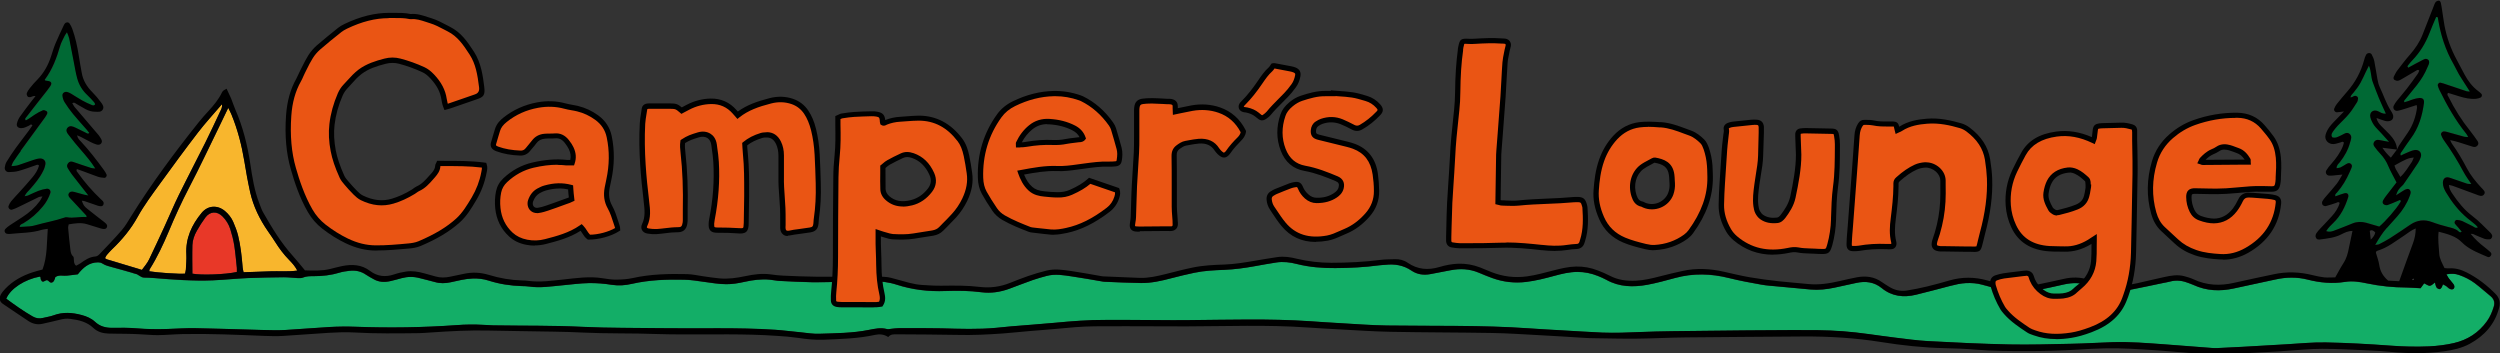 <?xml version="1.0" encoding="UTF-8"?>
<svg id="_レイヤー_2" data-name="レイヤー_2" xmlns="http://www.w3.org/2000/svg" viewBox="0 0 299.86 42.38">
  <rect x="0" y="0" width="299.86" height="42.38" fill="#333333" stroke="none"/>
  <defs>
    <style>
      .cls-1 {
        fill: #e83828;
      }

      .cls-2 {
        fill: #fff;
      }

      .cls-3 {
        fill: #13ae67;
      }

      .cls-4 {
        fill: #f8b62d;
      }

      .cls-5 {
        fill: #ea5514;
      }

      .cls-6 {
        fill: #006934;
      }
    </style>
  </defs>
  <g id="_レイヤー_1-2" data-name="レイヤー_1">
    <g>
      <g>
        <path class="cls-2" d="M289.5,33.47s-.05.1-.08.15c-.02-.03-.06-.05-.05-.07.01-.05.04-.1.06-.15l.07.07Z"/>
        <path d="M287.55,17.83s0,.02,0,.03h-.02s0-.01.01-.02c0,0,0-.01,0-.02Z"/>
        <path class="cls-6" d="M284.89,29.37c.44-.77.86-1.42,1.37-2.02.42-.49.86-.95,1.28-1.43.63-.71,1.13-1.5,1.47-2.4.1-.26.21-.52.01-.77-.15-.18-.43-.13-.83.14-.25.16-.5.33-.81.52.18-.52.23-.62.53-.95.12-.14.28-.24.38-.39.59-.85,1.17-1.7,1.74-2.56.13-.21.23-.43.31-.66.19-.54-.21-.98-.79-.86-.32.07-.64.22-.95.35-.22.09-.43.2-.64.3-.15-.22.01-.33.08-.44.35-.53.7-1.07,1.09-1.58.96-1.28,1.4-2.74,1.6-4.29.06-.42-.14-.62-.59-.59-.24.02-.48.09-.72.16-.18.05-.34.13-.52.19-.17.06-.34.11-.52.16-.1-.2.06-.29.14-.39.46-.57.93-1.13,1.38-1.7.51-.65.94-1.35,1.25-2.11.05-.12.11-.22.15-.34.07-.21.11-.42-.09-.58-.16-.13-.35-.1-.52-.01-.33.17-.65.34-.98.51-.29.16-.58.32-.86.47-.18-.15-.05-.25.01-.33.15-.2.31-.38.48-.56.9-.94,1.57-2.01,2.03-3.21.26-.67.55-1.33.82-1.98.25-.03.21.13.23.23.31,1.93.9,3.76,1.88,5.46.22.4.4.82.64,1.21.41.67.85,1.32,1.3,2.04-.14-.01-.27.02-.39-.03-.81-.27-1.62-.55-2.44-.82-.23-.08-.46-.16-.7-.21-.18-.04-.36.17-.32.35.05.18.11.35.19.51.91,1.85,1.92,3.65,3.23,5.27.08.09.12.2.23.39-.22-.02-.36,0-.49-.04-.68-.19-1.36-.38-2.04-.57-.12-.03-.24-.06-.36-.06-.23-.02-.44.21-.36.41.07.2.16.4.28.57.91,1.26,1.73,2.57,2.45,3.95.24.45.55.86.89,1.37-.22-.01-.36.01-.49-.03-.7-.23-1.39-.49-2.1-.72-.51-.17-.82.09-.82.62,0,.41.17.76.36,1.11.7,1.18,1.54,2.26,2.61,3.15.31.26.62.5.93.75.11.09.19.2.3.32-.29.16-.45-.06-.63-.14-.42-.19-.82-.42-1.24-.61-.19-.09-.41-.12-.62-.14-.22-.02-.38.29-.26.46.11.15.24.27.36.41.15.18.29.36.45.54-.18.14-.29.05-.37-.03-.37-.35-.86-.43-1.33-.55-.62-.17-1.25-.35-1.85-.57-.95-.35-1.81-.24-2.63.32-.81.55-1.62,1.1-2.45,1.63-.41.26-.85.48-1.29.71-.1.05-.23.04-.46.08Z"/>
        <path class="cls-6" d="M279.73,16.46c-.14-.25-.06-.44.07-.62.2-.27.4-.53.63-.78.44-.47.92-.9,1.33-1.39.37-.44.67-.94.98-1.42.08-.12.1-.29.12-.43.03-.22-.21-.38-.44-.32-.09.03-.17.08-.25.12-.05.02-.11.04-.21.07.01-.28.23-.42.36-.59.14-.2.3-.38.45-.58.14-.2.27-.41.39-.61.12-.21.23-.43.33-.65s.21-.44.31-.66c.11-.22.21-.43.37-.74.29.7.23,1.36.45,1.96.24.65.49,1.3.75,1.95.25.61.54,1.2.83,1.85-.4.06-.68-.18-.97-.3-.54-.22-1.02.12-.89.73.07.34.24.68.45.97.24.35.57.64.86.95.28.31.56.62.94,1.04-.51-.1-.86-.17-1.22-.23-.23-.04-.43.03-.57.22-.15.21-.1.41.04.59.21.29.44.58.69.84.43.45.74.95.98,1.52.26.64.62,1.24.97,1.92-.38.5-.8,1.02-1.2,1.55-.15.19-.3.39-.41.6-.09.17-.09.38.09.49.11.07.3.12.43.08.37-.13.74-.29,1.11-.45.14-.06.27-.12.4-.17.17.13.06.24,0,.33-.44.75-1.73,2.23-2.49,2.87-.53-.16-1.06-.32-1.58-.46-.55-.15-1.09-.15-1.63.08-.68.29-1.37.54-2.06.81-.33.13-.67.27-1.1.11.25-.4.56-.7.86-.99.89-.85,1.4-1.9,1.77-3.04.12-.38-.09-.61-.47-.5-.35.1-.69.24-1.05.36-.11-.23.08-.34.18-.45.65-.74,1.14-1.57,1.53-2.47.04-.08.07-.17.11-.25.1-.25.29-.52.01-.74-.23-.18-.47,0-.68.13-.18.11-.36.23-.56.32-.13.06-.28.06-.45.09,0-.38.24-.54.4-.74.55-.7.98-1.47,1.21-2.33.1-.36.31-.79-.1-1.08-.33-.23-.64.06-.94.19-.36.16-.7.41-1.11.24Z"/>
        <path class="cls-4" d="M22.2,32.82c-.6.07-3.3-.11-4.29-.28.02-.08,0-.18.05-.24.91-1.45,1.63-2.98,2.29-4.55.74-1.76,1.53-3.49,2.41-5.19,1.3-2.47,2.47-5,3.7-7.5.33-.67.65-1.35,1.02-2.12.16.32.29.55.39.8.74,1.8,1.22,3.67,1.54,5.58.21,1.25.43,2.5.7,3.74.38,1.7,1.14,3.25,2.14,4.69.29.43.59.85.87,1.29.49.77,1.03,1.5,1.68,2.16.34.35.67.7.97,1.26-1.17.16-2.21.05-3.25.09-1.05.04-2.1.07-3.2.11-.04-.18-.09-.37-.11-.57-.11-1.29-.24-2.59-.55-3.85-.14-.55-.35-1.09-.58-1.62-.22-.5-.56-.94-.99-1.3-.89-.75-2.04-.69-2.79.21-1.2,1.45-1.95,3.07-1.84,4.99.03.6-.03,1.21-.06,1.81-.01.18-.07.35-.1.5Z"/>
        <path class="cls-1" d="M28.41,32.62c-1.36.31-4.34.41-5.34.2,0-1.14-.03-2.28,0-3.41.02-.6.23-1.19.53-1.71.31-.55.65-1.09,1.03-1.6.56-.75,1.39-.79,2.05-.13.44.44.76.96.94,1.54.19.63.36,1.28.47,1.93.14.89.22,1.79.31,2.69.02.17,0,.35,0,.51Z"/>
        <path class="cls-4" d="M13.47,29.86c1.2-1.15,2.24-2.41,3.04-3.86.77-1.38,1.72-2.65,2.65-3.94,1.5-2.07,3.01-4.13,4.57-6.16.89-1.16,1.89-2.23,2.89-3.41.07.4-.11.65-.23.91-.58,1.23-1.15,2.47-1.76,3.69-1.04,2.09-2.13,4.16-3.16,6.25-.63,1.27-1.17,2.59-1.77,3.89-.59,1.29-1.2,2.58-1.81,3.86-.22.46-.56.86-.87,1.27-1.43-.43-2.8-.84-4.18-1.26-.09-.03-.16-.09-.25-.15.09-.17.13-.28.2-.37.22-.26.44-.51.68-.74Z"/>
        <path class="cls-3" d="M.74,35.81c.51-1.19,2.2-2.29,4.02-2.63.14.07.07.21.11.32.12.29.23.36.48.21.22-.13.31-.16.52.06.21.23.46.15.6-.12.07-.13.11-.28.15-.41.44-.3.91-.13,1.36-.17.46-.04.91-.11,1.33-.16.63-.8,1.34-1.43,2.43-1.44.18,0,.38.04.52.14.37.25.78.34,1.2.45.8.22,1.6.45,2.39.67.12.04.23.1.35.11.4.06.64.47,1.08.46.37,0,.74.02,1.11.05,2.37.2,4.74.38,7.12.28,1.39-.06,2.77-.21,4.16-.27,1.45-.07,2.9-.09,4.35-.1.55,0,1.11.07,1.66.1.21,0,.45.02.63-.06.42-.18.85-.17,1.28-.17,1.05,0,2.09-.11,3.1-.42.38-.12.78-.17,1.18-.22.73-.09,1.41.04,2.02.47.27.19.58.34.87.51.65.38,1.35.41,2.05.25.45-.1.9-.23,1.34-.35.73-.2,1.46-.21,2.19,0,.59.16,1.2.29,1.79.46.64.19,1.27.17,1.91.03.88-.19,1.74-.42,2.64-.45.65-.02,1.29.05,1.91.25,1.3.42,2.64.62,4,.66.28.01.56,0,.84.05,1.33.2,2.65-.02,3.96-.14,1.08-.1,2.15-.25,3.23-.27.92-.02,1.85.06,2.76.21.82.13,1.61.06,2.39-.12,2.06-.47,4.16-.54,6.26-.5.8.02,1.59.16,2.39.26.89.12,1.77.28,2.66.28.75.01,1.48-.12,2.2-.28,1-.22,2-.36,3.03-.26.4.04.79.13,1.19.15,1.33.07,2.65.14,3.98.16,1.2.02,2.4-.04,3.61-.06,1.17-.03,2.35-.07,3.52-.07.99,0,1.97.11,2.92.42,1.9.62,3.84.84,5.84.76,1.45-.06,2.9-.04,4.35.15,1.12.14,2.22-.02,3.27-.4.95-.35,1.9-.73,2.85-1.06.55-.2,1.11-.35,1.68-.5,1.01-.28,2.02-.09,3.03.06,1.19.17,2.37.39,3.55.59.12.02.25.05.37.05,1.45.06,2.9.13,4.35.15,1.25.02,2.45-.26,3.64-.57.92-.24,1.85-.47,2.78-.66,1.18-.25,2.38-.3,3.59-.35,1.23-.05,2.45-.22,3.67-.44.85-.16,1.7-.31,2.55-.44.84-.13,1.68-.03,2.48.18,1.51.38,3.04.5,4.59.49,1.76-.01,3.52-.1,5.26-.33.24-.04.49-.03.74-.06,1.14-.14,2.2.04,3.17.7.66.45,1.43.56,2.22.42.82-.15,1.63-.32,2.45-.47,1.15-.23,2.27-.18,3.36.28.54.23,1.08.46,1.63.65,1.32.48,2.68.64,4.09.47,1.14-.14,2.24-.42,3.34-.72.92-.25,1.84-.48,2.82-.48.85,0,1.65.17,2.43.48.34.14.68.28,1.01.46,1.56.88,3.24.91,4.94.6,1.12-.21,2.22-.51,3.31-.81,2.17-.59,4.32-.53,6.49.01,1.28.32,2.59.56,3.89.79.66.12,1.35.15,2.02.22,1.29.12,2.58.24,3.87.36.96.09,1.91-.02,2.85-.22.88-.19,1.75-.38,2.62-.57,1.11-.24,2.14-.12,3.05.62,1.21.99,2.62,1.16,4.1.8,1.37-.34,2.74-.7,4.11-1.06.63-.16,1.26-.31,1.91-.34.65-.02,1.29,0,1.92.19.65.19,1.31.35,1.97.49.75.16,1.51.3,2.27.39.77.1,1.54-.06,2.3-.2,1.12-.22,2.23-.48,3.34-.72.95-.21,1.89-.22,2.83.1.38.13.76.24,1.14.36,1.26.4,2.55.46,3.84.21,1.36-.26,2.71-.56,4.07-.84.27-.06.55-.09.81-.17.78-.22,1.53-.09,2.26.21.17.07.34.13.51.2,1.58.73,3.21.79,4.88.42,1.65-.37,3.31-.71,4.96-1.07,1.29-.29,2.57-.31,3.85.01,1.48.38,2.97.52,4.49.28.9-.15,1.79,0,2.66.18,1.54.33,3.11.48,4.69.49.52,0,1.03.05,1.72.09.09-.12.26-.37.43-.59.29.13.51.32.7.29.21-.02.39-.25.59-.39.06.19.09.41.19.58.06.11.23.2.36.22.08.02.19-.12.26-.21s.09-.21.15-.37c.17.1.3.16.43.24.1.07.18.17.28.24.23.16.48.18.59.03.15-.21.07-.4-.07-.58-.17-.22-.35-.42-.52-.64-.1-.14-.17-.29-.29-.49.57-.11,1.04-.1,1.52.08.67.24,1.31.55,1.87.97.66.5,1.27,1.05,1.91,1.57.43.36.54.79.37,1.3-.19.61-.44,1.19-.81,1.71-.99,1.37-2.33,2.25-3.98,2.62-.95.22-1.94.34-2.93.39-1.57.07-3.14.03-4.72-.09-2.56-.19-5.12-.33-7.68-.38-1.57-.04-3.14.13-4.72.22-1.73.09-3.45.2-5.18.3-.86.05-1.73.09-2.59.13-.37.02-.74.04-1.11.02-1.91-.14-3.81-.3-5.72-.44-2.1-.15-4.19-.33-6.29-.26-1.63.05-3.27.16-4.9.19-2.5.06-5.01.13-7.5.08-3.24-.07-6.48-.23-9.72-.4-1.35-.07-2.7-.27-4.05-.43-2.05-.25-4.09-.6-6.14-.75-2.03-.15-4.07-.14-6.11-.14-3.58,0-7.16.05-10.74.09-2.47.03-4.94.04-7.41.14-1.54.06-3.09.12-4.63.07-1.6-.07-3.2-.18-4.81-.27-1.33-.08-2.65-.14-3.97-.24-5.67-.4-11.36-.26-17.04-.34-1.91-.03-3.82-.18-5.73-.29-1.14-.06-2.28-.14-3.42-.22-5-.34-10-.17-15-.13-2.22.02-4.45-.02-6.67-.03-.99,0-1.98,0-2.97,0-2.01,0-4.01.15-6.01.34-1.75.17-3.5.29-5.26.43-.61.05-1.22.12-1.84.18-2.16.2-4.32.12-6.48.06-1.73-.05-3.46-.03-5.19-.02-.31,0-.61.05-.92.08-.15.02-.32.07-.46.03-.75-.21-1.49-.04-2.2.1-1.95.39-3.93.39-5.9.46-.76.03-1.54-.1-2.3-.18-1.01-.1-2.02-.24-3.04-.3-4.57-.29-9.14-.12-13.71-.19-3.12-.05-6.25,0-9.36-.16-3.58-.17-7.16-.12-10.74-.18-.4-.01-.8-.04-1.2-.06-1.05-.06-2.1-.05-3.15.03-4.04.29-8.08.35-12.13.2-1.05-.04-2.1-.03-3.15.03-1.79.1-3.57.26-5.35.36-.86.05-1.73.03-2.59,0-2.72-.07-5.44-.18-8.15-.22-1.14-.02-2.28.07-3.43.1-1.2.04-2.4.02-3.61-.08-.98-.08-1.97-.08-2.96-.06-.78,0-1.45-.18-2.03-.72-.45-.42-1.02-.66-1.62-.82-1.13-.3-2.24-.38-3.36.04-.4.15-.84.2-1.26.31-.45.12-.87.04-1.25-.18-1.12-.63-2.16-1.38-3.18-2.14Z"/>
        <path class="cls-6" d="M1.56,19.45c.3-.46.61-.91.94-1.35.97-1.33,1.94-2.65,2.91-3.98.09-.13.17-.25.24-.39.08-.15.09-.31-.06-.4-.12-.07-.31-.14-.42-.09-.34.15-.66.33-.97.52-.36.23-.68.5-1.07.69-.19-.19-.02-.31.06-.4.67-.87,1.35-1.72,2.02-2.59.28-.36.58-.71.83-1.09.28-.41.14-.62-.4-.67-.06,0-.12-.01-.18-.03-.02,0-.03-.04-.07-.09.91-1.22,1.44-2.63,1.86-4.09.11-.41.33-.78.52-1.16.06-.13.16-.24.29-.45.12.31.22.52.27.74.2.97.37,1.96.57,2.93.12.62.23,1.25.39,1.86.21.77.61,1.44,1.21,2,.29.27.55.57.82.86.06.06.08.15.12.23-.09.21-.28.16-.39.11-.39-.16-.78-.34-1.16-.55-.46-.25-.89-.55-1.33-.81-.13-.08-.27-.14-.42-.19-.32-.12-.67.11-.62.44.03.26.11.54.25.76.3.49.64.96,1.01,1.41.54.66,1.12,1.29,1.68,1.93.1.12.19.24.28.36-.17.16-.29.03-.42-.03-.41-.21-.82-.42-1.24-.61-.31-.14-.66-.31-.94,0-.29.32-.07.64.14.9.48.62.98,1.24,1.5,1.83.58.67,1.15,1.33,1.68,2.17-.23-.03-.36-.02-.49-.06-.73-.24-1.45-.49-2.18-.73-.23-.08-.43-.05-.58.14s-.17.4-.06.6c.15.26.31.52.5.76.63.82,1.27,1.62,1.98,2.53-.24-.05-.4-.07-.55-.11-.38-.11-.76-.23-1.15-.32-.34-.09-.55-.02-.65.18-.12.24.01.41.16.57.64.69,1.29,1.37,1.93,2.07.02.02.02.06.05.2-.82-.08-1.58.17-2.36.02-.09-.02-.19,0-.27.03-1.16.4-2.38.6-3.56.94-.21.06-.42.1-.64.12-.39.04-.79.05-1.2.07.03-.32.28-.35.45-.45.91-.54,1.68-1.22,2.34-2.03.39-.48.69-1,.88-1.58.1-.3-.12-.57-.44-.52-.33.05-.66.13-.98.25-.43.16-.84.38-1.26.56-.1.05-.22.05-.4.09.16-.4.44-.6.65-.85.58-.67,1.15-1.34,1.55-2.14.14-.27.24-.56.29-.85.07-.4-.22-.71-.65-.69-.27.02-.54.1-.8.18-.62.2-1.21.43-1.83.63-.22.07-.47.07-.79.11.08-.22.11-.37.19-.48Z"/>
        <path d="M289.5,33.47l-.07-.07s-.05.1-.06.15c0,.02.04.04.05.07.03-.05.05-.1.08-.15ZM287.34,20.25c.18.32.37.62.57.97.58-.53.94-1.17,1.35-1.76.11-.16.17-.36.26-.57-.65.06-.97.2-2.32.96.05.13.08.27.15.4ZM286.26,27.36c-.52.59-.93,1.25-1.37,2.02.23-.04.36-.03.46-.08.44-.23.88-.45,1.29-.71.83-.53,1.64-1.08,2.45-1.63.82-.56,1.69-.67,2.63-.32.6.23,1.22.41,1.85.57.48.12.96.21,1.33.55.08.08.19.17.37.03-.15-.18-.3-.36-.45-.54-.12-.14-.25-.26-.36-.41-.13-.18.04-.48.26-.46.21.02.43.06.62.14.42.19.82.42,1.24.61.18.08.33.3.63.14-.11-.12-.19-.23-.3-.32-.3-.26-.62-.5-.93-.75-1.07-.89-1.91-1.97-2.61-3.15-.2-.35-.36-.7-.36-1.11,0-.53.31-.79.82-.62.7.23,1.39.49,2.1.72.12.04.26.02.49.03-.34-.51-.65-.93-.89-1.37-.73-1.37-1.54-2.69-2.45-3.95-.12-.17-.21-.37-.28-.57-.07-.2.14-.43.36-.41.12,0,.24.03.36.06.68.19,1.36.39,2.04.57.13.04.27.02.49.04-.11-.19-.15-.3-.23-.39-1.31-1.62-2.32-3.42-3.23-5.27-.08-.16-.14-.33-.19-.51-.04-.18.14-.38.32-.35.24.05.47.13.7.21.82.28,1.63.56,2.44.82.12.04.26.02.39.03-.46-.71-.89-1.37-1.3-2.04-.23-.39-.41-.81-.64-1.21-.98-1.7-1.57-3.53-1.88-5.46-.02-.1.02-.26-.23-.23-.27.64-.56,1.3-.82,1.98-.47,1.2-1.13,2.27-2.03,3.21-.17.18-.33.36-.48.56-.06.08-.19.18-.01.33.28-.15.57-.31.86-.47.33-.17.65-.35.98-.51.17-.09.36-.12.52.01.2.16.16.38.09.58-.04.12-.1.22-.15.34-.31.76-.74,1.46-1.25,2.11-.45.58-.93,1.13-1.38,1.7-.08.1-.24.19-.14.39.18-.06.35-.11.52-.16.18-.06.34-.14.52-.19.24-.07.48-.14.72-.16.45-.04.64.17.59.59-.2,1.54-.64,3.01-1.6,4.29-.38.51-.73,1.05-1.09,1.58-.07.11-.22.22-.08.44.21-.1.42-.22.64-.3.31-.13.62-.28.95-.35.58-.12.98.32.79.86-.08.23-.18.45-.31.66-.57.86-1.15,1.71-1.74,2.56-.1.15-.26.25-.38.39-.29.33-.35.43-.53.95.31-.2.56-.36.81-.52.4-.27.68-.32.83-.14.2.25.09.51-.01.77-.33.89-.84,1.68-1.47,2.4-.43.48-.86.95-1.28,1.43ZM285.15,30.09c-.14.04-.2.13-.16.27.13.47.31.92.38,1.39.11.75.43,1.36,1.08,1.91.38.02.84.05,1.32.07.56-1.55,1.09-3.06,1.65-4.55.21-.57.33-1.14.33-1.78-.53.2-.92.55-1.35.83-1.05.68-2.02,1.49-3.26,1.85ZM284.35,28.75c.31-.3.49-.55.55-.87-.2-.19-.37-.36-.66-.19.04.34.07.66.12,1.06ZM279.79,15.84c-.13.18-.21.37-.07.62.41.17.75-.08,1.11-.24.3-.13.61-.42.94-.19.41.29.2.72.1,1.08-.23.86-.66,1.62-1.21,2.33-.16.2-.41.36-.4.74.17-.04.32-.04.45-.09.19-.09.37-.21.56-.32.21-.13.45-.3.68-.13.28.22.09.5-.01.74-.04.09-.07.17-.11.25-.39.89-.88,1.73-1.53,2.47-.1.11-.29.22-.18.45.36-.13.7-.26,1.05-.36.38-.11.59.13.47.5-.37,1.13-.88,2.19-1.77,3.04-.3.29-.61.59-.86.99.44.16.77.02,1.1-.11.69-.27,1.38-.52,2.06-.81.54-.22,1.08-.22,1.63-.08.53.15,1.05.31,1.58.46.76-.64,2.05-2.12,2.49-2.87.06-.09.17-.2,0-.33-.13.05-.26.12-.4.17-.37.16-.73.32-1.11.45-.12.04-.31-.01-.43-.08-.18-.12-.18-.33-.09-.49.11-.21.26-.41.41-.6.4-.53.82-1.05,1.2-1.55-.34-.68-.7-1.28-.97-1.92-.23-.57-.55-1.07-.98-1.52-.25-.26-.48-.55-.69-.84-.14-.18-.18-.39-.04-.59.14-.2.34-.26.57-.22.36.06.71.13,1.22.23-.38-.42-.66-.73-.94-1.04-.29-.32-.61-.61-.86-.95-.2-.29-.37-.63-.45-.97-.13-.61.35-.95.89-.73.29.12.56.36.97.3-.29-.65-.58-1.25-.83-1.85-.26-.64-.51-1.29-.75-1.95-.22-.6-.16-1.26-.45-1.96-.16.32-.26.53-.37.74-.1.22-.2.44-.31.66s-.21.44-.33.65c-.12.21-.25.42-.39.61-.14.2-.3.38-.45.58-.13.18-.35.31-.36.59.1-.04.16-.05.21-.07.09-.04.16-.09.25-.12.23-.06.46.11.44.32-.02.15-.04.31-.12.43-.31.48-.61.98-.98,1.42-.4.49-.89.92-1.33,1.39-.23.25-.44.51-.63.78ZM23.07,32.82c1,.21,3.98.11,5.34-.2,0-.16.02-.34,0-.51-.1-.9-.17-1.8-.31-2.69-.1-.65-.27-1.3-.47-1.93-.18-.58-.5-1.1-.94-1.54-.66-.66-1.49-.62-2.05.13-.38.51-.72,1.05-1.03,1.6-.3.53-.51,1.11-.53,1.71-.04,1.14,0,2.28,0,3.41ZM17.9,32.54c.99.17,3.69.35,4.29.28.03-.16.09-.33.1-.5.03-.6.09-1.21.06-1.81-.11-1.92.64-3.54,1.84-4.99.75-.9,1.9-.96,2.79-.21.43.36.77.8.99,1.3.23.53.44,1.07.58,1.62.31,1.26.45,2.56.55,3.85.02.2.08.4.11.57,1.11-.04,2.16-.07,3.2-.11,1.04-.04,2.08.07,3.25-.09-.3-.56-.63-.91-.97-1.26-.65-.66-1.19-1.38-1.68-2.16-.27-.44-.57-.86-.87-1.29-1-1.44-1.75-2.99-2.14-4.69-.28-1.24-.5-2.49-.7-3.74-.32-1.91-.8-3.78-1.54-5.58-.1-.25-.23-.48-.39-.8-.37.77-.69,1.45-1.02,2.12-1.23,2.51-2.41,5.03-3.7,7.5-.89,1.7-1.68,3.43-2.41,5.19-.66,1.56-1.38,3.1-2.29,4.55-.04.07-.03.16-.05.24ZM12.59,30.97c.09.06.16.12.25.15,1.38.42,2.75.84,4.18,1.26.31-.42.65-.81.87-1.27.61-1.29,1.22-2.57,1.81-3.86.6-1.29,1.14-2.61,1.77-3.89,1.03-2.1,2.12-4.16,3.16-6.25.61-1.22,1.18-2.46,1.76-3.69.12-.26.3-.51.23-.91-1.01,1.18-2,2.25-2.89,3.41-1.56,2.03-3.07,4.09-4.57,6.16-.93,1.28-1.88,2.55-2.65,3.94-.8,1.45-1.84,2.71-3.04,3.86-.24.23-.46.49-.68.74-.07.09-.11.2-.2.37ZM.74,35.81c1.02.75,2.06,1.5,3.18,2.14.38.22.8.3,1.25.18.42-.11.86-.16,1.26-.31,1.12-.42,2.23-.34,3.36-.04.61.16,1.17.4,1.62.82.58.54,1.25.72,2.03.72.99-.02,1.98-.02,2.96.06,1.2.1,2.4.12,3.61.08,1.14-.04,2.28-.12,3.43-.1,2.71.05,5.43.15,8.15.22.86.02,1.73.05,2.59,0,1.79-.1,3.57-.26,5.35-.36,1.05-.06,2.1-.07,3.15-.03,4.05.15,8.09.09,12.13-.2,1.05-.08,2.1-.09,3.15-.03.4.02.8.05,1.2.06,3.58.06,7.17,0,10.74.18,3.11.15,6.24.11,9.36.16,4.57.07,9.14-.11,13.71.19,1.01.07,2.02.21,3.04.3.76.08,1.54.21,2.3.18,1.97-.07,3.95-.07,5.9-.46.71-.14,1.45-.31,2.2-.1.14.04.3-.02.46-.03.31-.03.61-.08.92-.08,1.73,0,3.46-.02,5.19.02,2.16.06,4.32.14,6.48-.06.62-.06,1.23-.13,1.84-.18,1.76-.15,3.51-.27,5.26-.43,2-.19,4-.35,6.01-.34.99,0,1.98,0,2.97,0,2.22,0,4.45.05,6.67.03,5-.04,10-.21,15,.13,1.14.08,2.28.16,3.42.22,1.91.11,3.82.26,5.73.29,5.68.08,11.37-.06,17.04.34,1.32.1,2.65.16,3.97.24,1.6.09,3.2.2,4.81.27,1.54.06,3.09,0,4.63-.07,2.46-.1,4.94-.11,7.41-.14,3.58-.04,7.16-.08,10.74-.09,2.04,0,4.08-.02,6.11.14,2.05.15,4.09.5,6.14.75,1.35.16,2.7.36,4.05.43,3.23.18,6.47.33,9.72.4,2.5.05,5-.03,7.5-.08,1.63-.03,3.27-.14,4.9-.19,2.1-.07,4.2.11,6.29.26,1.91.14,3.81.3,5.72.44.37.03.74,0,1.11-.02.86-.04,1.73-.08,2.59-.13,1.73-.1,3.45-.21,5.18-.3,1.57-.09,3.15-.25,4.72-.22,2.56.05,5.12.19,7.68.38,1.57.12,3.14.16,4.72.09.98-.05,1.97-.17,2.93-.39,1.65-.38,3-1.25,3.98-2.62.38-.52.62-1.11.81-1.71.17-.51.06-.95-.37-1.3-.64-.52-1.25-1.08-1.91-1.57-.57-.42-1.2-.74-1.87-.97-.48-.17-.95-.18-1.52-.08.12.2.19.36.29.49.17.22.35.43.52.64.14.18.22.38.07.58-.11.15-.36.13-.59-.03-.1-.07-.18-.17-.28-.24-.12-.09-.25-.15-.43-.24-.07.17-.09.28-.15.37s-.18.23-.26.21c-.13-.02-.3-.11-.36-.22-.1-.18-.13-.39-.19-.58-.2.14-.38.37-.59.39-.19.03-.41-.16-.7-.29-.16.22-.34.47-.43.59-.69-.04-1.2-.08-1.72-.09-1.58,0-3.14-.17-4.69-.49-.88-.19-1.77-.33-2.66-.18-1.52.24-3.01.1-4.49-.28-1.28-.32-2.56-.3-3.85-.01-1.65.36-3.31.71-4.96,1.07-1.68.37-3.3.31-4.88-.42-.17-.08-.34-.13-.51-.2-.73-.29-1.48-.42-2.26-.21-.26.08-.54.11-.81.17-1.36.28-2.71.58-4.07.84-1.3.25-2.58.19-3.84-.21-.38-.12-.76-.23-1.14-.36-.94-.31-1.88-.3-2.83-.1-1.11.24-2.22.51-3.34.72-.75.15-1.52.3-2.3.2-.76-.09-1.52-.23-2.27-.39-.66-.14-1.32-.3-1.97-.49-.63-.18-1.28-.21-1.92-.19-.65.03-1.28.18-1.91.34-1.37.36-2.74.73-4.11,1.06-1.49.36-2.89.19-4.1-.8-.91-.74-1.94-.86-3.05-.62-.88.19-1.75.38-2.62.57-.94.2-1.89.3-2.85.22-1.29-.12-2.58-.24-3.87-.36-.67-.07-1.36-.1-2.02-.22-1.31-.23-2.61-.47-3.89-.79-2.17-.55-4.32-.61-6.49-.01-1.1.3-2.2.6-3.31.81-1.7.31-3.38.28-4.94-.6-.32-.18-.67-.32-1.01-.46-.78-.31-1.58-.48-2.43-.48-.98,0-1.9.23-2.82.48-1.1.3-2.2.58-3.34.72-1.41.17-2.77.01-4.09-.47-.55-.2-1.09-.43-1.63-.65-1.09-.45-2.21-.5-3.36-.28-.81.16-1.63.32-2.45.47-.79.14-1.56.03-2.22-.42-.97-.66-2.03-.83-3.17-.7-.25.03-.5.02-.74.06-1.75.24-3.5.32-5.26.33-1.55.01-3.08-.11-4.59-.49-.8-.21-1.64-.31-2.48-.18-.85.13-1.7.29-2.55.44-1.21.22-2.43.39-3.67.44-1.2.05-2.41.1-3.59.35-.94.2-1.86.42-2.78.66-1.19.32-2.4.59-3.64.57-1.45-.02-2.9-.09-4.35-.15-.12,0-.25-.03-.37-.05-1.18-.2-2.36-.42-3.55-.59-1.01-.15-2.02-.33-3.03-.06-.56.15-1.13.31-1.68.5-.96.34-1.9.71-2.85,1.06-1.06.38-2.15.54-3.27.4-1.45-.19-2.9-.2-4.35-.15-1.99.08-3.94-.15-5.84-.76-.95-.31-1.93-.42-2.92-.42-1.17,0-2.35.04-3.52.07-1.2.02-2.41.07-3.61.06-1.33-.02-2.65-.1-3.98-.16-.4-.02-.79-.11-1.19-.15-1.03-.1-2.03.04-3.03.26-.72.16-1.45.29-2.2.28-.9,0-1.78-.17-2.66-.28-.79-.11-1.59-.25-2.39-.26-2.1-.05-4.19.03-6.26.5-.77.18-1.57.24-2.39.12-.91-.15-1.84-.22-2.76-.21-1.08.02-2.15.17-3.23.27-1.32.12-2.63.34-3.96.14-.27-.04-.56-.04-.84-.05-1.36-.04-2.7-.24-4-.66-.62-.2-1.26-.27-1.91-.25-.91.03-1.77.26-2.64.45-.64.14-1.28.16-1.91-.03-.59-.17-1.2-.3-1.79-.46-.73-.2-1.46-.19-2.19,0-.45.12-.89.25-1.34.35-.71.16-1.41.14-2.05-.25-.29-.17-.6-.32-.87-.51-.62-.43-1.3-.56-2.02-.47-.39.05-.8.1-1.18.22-1.01.31-2.05.42-3.1.42-.43,0-.86,0-1.28.17-.18.08-.42.07-.63.06-.55-.03-1.11-.1-1.66-.1-1.45.02-2.91.04-4.35.1-1.39.06-2.77.21-4.16.27-2.38.1-4.75-.09-7.12-.28-.37-.03-.74-.05-1.11-.05-.44,0-.68-.4-1.08-.46-.12-.02-.23-.08-.35-.11-.79-.23-1.59-.46-2.39-.67-.42-.12-.83-.21-1.2-.45-.14-.1-.34-.14-.52-.14-1.09.01-1.8.64-2.43,1.44-.43.05-.88.12-1.33.16-.45.04-.92-.13-1.36.17-.05.13-.08.28-.15.41-.14.27-.39.35-.6.12-.2-.22-.3-.19-.52-.06-.25.15-.36.08-.48-.21-.04-.11.03-.25-.11-.32-1.82.34-3.51,1.43-4.02,2.63ZM1.16,27.03c.51-.34,1.03-.67,1.54-1,.81-.52,1.51-1.15,2.08-1.92.1-.14.18-.31.31-.55-.2.03-.32.03-.42.07-.82.4-1.65.81-2.48,1.21-.24.12-.5.24-.76.31-.24.07-.5-.23-.4-.46.08-.2.18-.39.31-.55.29-.35.61-.68.92-1.02.55-.61,1.11-1.22,1.63-1.85.35-.42.65-.88.79-1.4-.14-.19-.28-.09-.42-.04-.67.23-1.33.48-2.01.67-.38.11-.79.13-1.19.14-.3.01-.52-.24-.49-.54.03-.23.09-.48.21-.68.35-.57.72-1.13,1.11-1.67.5-.69,1.03-1.36,1.54-2.05.16-.22.31-.45.46-.66-.17-.22-.29-.04-.39.02-.3.14-.6.31-.95.31-.37,0-.61-.21-.52-.57.07-.29.2-.58.37-.82.46-.65.94-1.27,1.42-1.9.13-.17.26-.33.44-.55-.28-.07-.44.09-.61.12-.11.02-.28,0-.33-.07-.08-.1-.15-.28-.11-.39.08-.22.22-.44.37-.62.29-.36.58-.71.91-1.03.78-.8,1.3-1.75,1.64-2.8.17-.52.32-1.04.53-1.54.31-.75.68-1.49,1.02-2.23.03-.06.07-.1.1-.15.14-.18.43-.19.56,0,.14.2.25.42.33.64.37,1.03.6,2.09.77,3.16.11.72.24,1.43.37,2.15.16.89.61,1.63,1.26,2.28.38.38.74.81,1.06,1.25.17.23.38.52.2.83-.2.36-.59.27-.92.27-.41,0-.79-.12-1.15-.31-.38-.2-.74-.43-1.12-.64-.12-.07-.23-.21-.47-.08.09.15.15.3.25.43.67.79,1.35,1.57,2.02,2.37.3.35.6.69.89,1.04.11.14.21.3.3.46.1.17.14.35.02.51-.14.21-.37.21-.58.15-.23-.07-.46-.17-.68-.28-.38-.19-.76-.4-1.14-.6-.13-.07-.26-.12-.51-.22.09.39.29.57.47.75,1,1.07,1.89,2.23,2.75,3.41.12.17.24.35.32.54.07.17-.08.41-.26.4-.27-.02-.55-.05-.8-.14-.58-.2-1.15-.43-1.73-.64-.25-.09-.51-.18-.76-.27-.14.21.02.31.09.42.81,1.14,1.73,2.2,2.75,3.17.05.05.09.09.14.13.18.15.29.31.19.55-.09.2-.29.24-.65.13-.53-.18-1.05-.37-1.57-.54-.11-.04-.23-.05-.37-.07.19.53.25.65.69,1,.67.54,1.35,1.06,2.02,1.58.3.24.39.39.31.59-.09.23-.31.29-.72.17-.56-.17-1.11-.35-1.68-.52-.73-.22-1.45-.1-2.19.02-.03.18-.08.3-.07.41.08.87.16,1.74.27,2.61.04.29.07.6.33.82.09.08.08.28.09.42.02.24,0,.49.27.7.16-.09.35-.17.52-.29.55-.4,1.1-.77,1.82-.82.16-.01.34-.14.46-.27.91-.95,1.82-1.89,2.68-2.89.44-.5.76-1.09,1.12-1.66,2.45-3.93,5.2-7.64,8.09-11.26.38-.48.79-.93,1.2-1.38.62-.68,1.21-1.38,1.6-2.21.12-.26.33-.31.56-.45.2.43.38.8.55,1.19.17.42.3.85.48,1.27.92,2.1,1.47,4.29,1.81,6.54.24,1.61.49,3.23,1.09,4.76.15.37.26.75.46,1.09,1.04,1.82,2.12,3.61,3.54,5.19.49.54.94,1.12,1.47,1.75.96.03,2,.08,3.03-.17.48-.11.95-.26,1.44-.35,1.18-.23,2.32-.19,3.34.59.87.66,1.84.77,2.89.41.46-.16.95-.27,1.43-.34.74-.11,1.48.02,2.2.22.44.13.89.24,1.33.37.58.17,1.16.15,1.74.03.54-.12,1.09-.22,1.63-.34,1.02-.23,2.02-.18,3.02.12,1.3.4,2.63.63,4,.67.28,0,.56.02.83.06,1.36.17,2.71-.03,4.06-.17,1.59-.17,3.18-.42,4.8-.15.55.09,1.1.17,1.65.16.64-.01,1.3-.05,1.93-.19,2.16-.48,4.34-.52,6.54-.47.64.02,1.28.17,1.92.26.64.09,1.28.19,1.92.25,1.06.1,2.09-.05,3.12-.27,1-.21,2-.35,3.03-.21.49.07.98.13,1.47.15,2.71.13,5.43.2,8.15.07,1.35-.06,2.71,0,4.07.08.49.02.97.17,1.44.3,1.01.27,2,.61,3.06.67.77.05,1.54.1,2.31.09,1.55-.02,3.09-.04,4.63.15,1.22.14,2.4-.02,3.54-.47.74-.29,1.48-.59,2.24-.85.73-.25,1.47-.47,2.21-.65.98-.24,1.97-.08,2.95.06,1.12.16,2.25.38,3.37.57.15.03.3.06.46.07,1.45.06,2.9.13,4.35.18,1.06.04,2.09-.2,3.1-.45,1.08-.27,2.15-.56,3.23-.78,1.27-.27,2.57-.33,3.86-.37,1.25-.05,2.45-.25,3.67-.46.88-.15,1.76-.3,2.65-.43.8-.12,1.6,0,2.38.2,1.36.32,2.73.48,4.12.48,1.98,0,3.95-.1,5.91-.35.55-.07,1.11-.06,1.67-.08.57-.03,1.12.11,1.58.43,1.18.81,2.43.91,3.79.51.73-.22,1.49-.37,2.27-.4.91-.03,1.78.13,2.62.45.46.18.91.38,1.37.56,1.38.54,2.78.71,4.26.51,1.08-.15,2.11-.44,3.15-.71.9-.23,1.79-.45,2.72-.47.91-.02,1.78.14,2.62.47.49.19.97.39,1.43.63.99.52,2.04.65,3.13.6,1-.05,1.95-.28,2.91-.53.9-.23,1.79-.45,2.69-.64,1.66-.37,3.31-.28,4.95.09,1.02.23,2.04.48,3.07.66,1.15.2,2.31.35,3.48.48,1.16.13,2.33.21,3.5.33,1.34.15,2.64-.07,3.94-.37.66-.16,1.32-.3,1.98-.43,1.08-.2,2.09-.07,3,.58.25.18.52.34.77.5.67.44,1.41.63,2.21.51.82-.13,1.63-.3,2.44-.49.9-.21,1.79-.47,2.67-.72,1.52-.44,3.04-.43,4.56,0,.71.2,1.43.37,2.15.55,1.26.32,2.51.23,3.76-.04,1.08-.23,2.17-.45,3.25-.7.99-.23,1.96-.22,2.92.09.18.05.36.1.53.17,1.76.69,3.55.66,5.36.26,1.08-.24,2.16-.51,3.24-.74.78-.17,1.58-.32,2.38-.11.38.11.77.21,1.13.38,1.57.74,3.19.81,4.87.42,1.55-.36,3.13-.67,4.69-1.01,1.6-.36,3.18-.3,4.76.1.45.11.9.21,1.36.26.43.04.86,0,1.32,0,.21-.38.42-.75.62-1.11.2-.35.43-.67.6-1.02.14-.3.25-.62.32-.94.16-.71.3-1.41.45-2.13.02-.11.05-.22.08-.37-.54,0-.95.21-1.34.41-.81.42-1.71.5-2.59.62-.12.02-.24-.03-.32-.04-.24-.24-.22-.48-.09-.7.13-.2.29-.38.46-.56.46-.49.93-.97,1.38-1.47.44-.48.79-1,.96-1.62-.16-.19-.29-.05-.43,0-.41.13-.81.28-1.23.38-.12.03-.32-.05-.39-.15s-.09-.31-.03-.42c.11-.21.27-.4.43-.58.43-.51.89-1,1.3-1.53.24-.31.42-.67.68-1.1-.32.03-.51.05-.71.07-.3.03-.61.08-.91.05-.29-.02-.47-.37-.31-.62.17-.28.38-.55.6-.79.57-.65,1.07-1.33,1.39-2.13.06-.14.08-.29.12-.41-.16-.2-.29-.05-.43-.02-.27.07-.53.17-.8.19-.65.04-1.14-.51-.97-1.12.09-.34.28-.68.49-.96.29-.39.65-.72.99-1.08.21-.22.42-.44.73-.75-.37.04-.61.09-.86.1-.22,0-.4-.24-.31-.45.08-.2.18-.39.31-.55.4-.5.81-.99,1.23-1.47.98-1.12,1.67-2.39,2.05-3.82.05-.2.12-.41.22-.59.13-.27.54-.31.68-.06s.26.55.32.83c.14.71.24,1.43.37,2.14.06.33.14.66.28.96.45.94.76,1.95,1.34,2.84.02.04.05.08.07.12l.05.08c.14.25.23.5.08.77-.13.24-.53.34-.92.23-.32-.09-.63-.21-1.01-.35.09.47.34.72.58.98.32.33.66.64.97.97.48.52.87,1.08.91,1.8,0,0,0,.01,0,.02,0,0,0,.01-.01.02-.56-.07-1.11-.14-1.75-.22.32.48.65.85,1.02,1.19.27-.36.5-.66.73-.97h.02s0-.02,0-.03c.08-.15.14-.32.23-.46.35-.53.73-1.05,1.08-1.58.6-.9.94-1.9,1.08-2.96.01-.08-.03-.17-.05-.31-.43.14-.84.28-1.24.4-.35.11-.7.23-1.06.29-.18.03-.33-.05-.42-.18-.08-.12-.1-.27-.03-.42.1-.22.24-.42.39-.61.38-.48.79-.93,1.16-1.41.47-.6.91-1.22,1.35-1.84.08-.11.12-.26.17-.37-.17-.15-.27-.05-.37.01-.56.32-1.11.65-1.67.98-.16.09-.32.2-.5.23-.13.03-.31-.02-.43-.09-.14-.09-.15-.26-.08-.41.13-.24.24-.5.4-.71.5-.65.99-1.31,1.54-1.93.63-.72,1.15-1.49,1.5-2.38.43-1.07.84-2.14,1.26-3.21.09-.22.16-.46.28-.66.07-.11.24-.2.37-.21.17-.02.26.14.29.3.06.27.1.53.14.8.1.63.18,1.26.29,1.88.27,1.43.76,2.8,1.46,4.09.32.59.63,1.18.94,1.77.42.79.95,1.49,1.68,2.03.12.09.24.19.34.3.13.14.08.39-.11.46-.16.07-.34.12-.52.14-.69.06-1.35-.09-2-.29-.46-.14-.92-.29-1.36-.42-.16.21-.03.33.04.45.73,1.47,1.6,2.86,2.64,4.15.3.38.59.78.86,1.18.11.16.14.35.01.51-.14.19-.35.24-.58.17-.59-.18-1.17-.38-1.76-.56-.28-.09-.58-.15-.96-.24.1.2.14.32.2.41.68.94,1.26,1.93,1.8,2.96.46.87,1.07,1.62,1.74,2.34.22.24.59.5.31.83-.24.3-.62.1-.94-.02-.92-.35-1.85-.69-2.77-1.02-.14-.05-.28-.07-.49-.12.04.45.22.76.42,1.05.66.99,1.4,1.92,2.36,2.65.79.59,1.45,1.31,2.16,1.99.09.08.16.18.22.29.12.22-.06.54-.3.55-.21.01-.44-.01-.63-.08-.35-.12-.68-.29-1.02-.42-.16-.07-.31-.19-.6-.16.53.65,1.08,1.15,1.68,1.61.24.19.48.38.7.59.12.11.15.27.05.41-.09.14-.23.23-.39.16-.96-.42-1.94-.78-2.76-1.45-.12-.1-.23-.2-.34-.31-.74-.76-1.73-.99-2.78-1.27-.12.92.03,1.77.07,2.63.03.62.36,1.15.63,1.73.18.02.36.05.53.04.76-.06,1.47.15,2.14.49,1.3.66,2.43,1.54,3.45,2.57.47.47.61,1.02.44,1.66-.52,1.97-1.75,3.36-3.53,4.33-.96.52-2.01.75-3.09.9-2.12.29-4.25.27-6.37.07-.89-.09-1.79-.15-2.68-.18-1.85-.08-3.7-.19-5.56-.19-1.48,0-2.96.16-4.43.25-.25.02-.49.05-.74.06-2.34.12-4.69.27-7.03.33-1.3.04-2.59-.08-3.89-.16-1.2-.08-2.4-.21-3.6-.29-1.11-.08-2.22-.14-3.33-.2-2.07-.11-4.14-.04-6.2.1-2.1.13-4.2.19-6.3.18-2,0-4.01,0-6.02-.17-1.26-.11-2.53-.15-3.79-.18-2.54-.06-5.05-.33-7.55-.73-3.12-.5-6.26-.69-9.41-.67-4.67.04-9.33.06-13.99.11-1.98.02-3.95.13-5.93.15-1.67.02-3.34-.03-5-.05-.47,0-.93-.02-1.39-.05-1.79-.11-3.57-.23-5.36-.32-1.88-.1-3.76-.23-5.64-.26-4.04-.07-8.09-.06-12.14-.14-2.03-.04-4.07-.18-6.1-.29-1.3-.07-2.59-.14-3.88-.23-4.84-.34-9.69-.14-14.54-.13-2.41,0-4.82-.02-7.23-.02-1.23,0-2.47,0-3.7.01-1.61.01-3.2.17-4.8.32-1.01.1-2.03.16-3.04.25-1.08.09-2.15.21-3.23.29-1.82.13-3.63.22-5.46.17-2.4-.05-4.82-.05-7.22-.07-.37,0-.76-.04-1.05.33-.51-.34-1.04-.38-1.6-.26-2.03.45-4.1.49-6.17.58-1.02.04-2.03-.07-3.04-.22-.82-.12-1.65-.19-2.48-.24-3.95-.28-7.9-.15-11.85-.18-1.6,0-3.21-.07-4.82-.1-1.51-.03-3.03-.01-4.54-.05-1.3-.03-2.59-.09-3.89-.14-.58-.02-1.17-.03-1.76-.04-2.57-.05-5.13-.07-7.69-.13-2.35-.06-4.69.07-7.03.23-.46.03-.93.07-1.39.08-2.6.03-5.19.07-7.78-.08-1.01-.06-2.03-.02-3.05.04-1.82.1-3.63.27-5.45.37-.77.05-1.54.03-2.31,0-3.24-.13-6.48-.28-9.73-.22-1.02.02-2.03.12-3.05.13-.74,0-1.48-.08-2.22-.11-.52-.03-1.05-.04-1.57-.05-.71-.02-1.42,0-2.13-.03-.66-.02-1.29-.2-1.78-.66-.78-.75-1.76-.97-2.77-1.1-.44-.06-.86-.01-1.29.11-.68.18-1.38.32-2.06.48-.61.14-1.17,0-1.68-.33-1.02-.67-2.03-1.37-3.05-2.05-.37-.25-.52-.63-.27-1.11.14-.26.34-.5.55-.72.91-.95,2.03-1.56,3.28-1.97.37-.12.76-.22,1.18-.33.59-1.57.5-3.2.63-4.88-.28.05-.5.05-.69.11-1.25.4-2.56.36-3.84.5-.12.02-.25,0-.37-.02-.26-.05-.37-.38-.19-.57.14-.15.31-.3.49-.41ZM2.5,18.1c-.32.44-.64.89-.94,1.35-.08.12-.11.26-.19.48.32-.04.57-.04.79-.11.62-.2,1.21-.43,1.83-.63.26-.09.53-.17.8-.18.43-.02.72.29.65.69-.05.3-.15.59-.29.85-.39.79-.97,1.47-1.55,2.14-.21.25-.49.45-.65.85.18-.04.3-.05.4-.09.42-.18.83-.4,1.26-.56.31-.12.65-.2.98-.25.31-.05.53.23.44.52-.19.58-.49,1.11-.88,1.58-.66.81-1.43,1.49-2.34,2.03-.17.1-.43.13-.45.45.41-.02.8-.04,1.2-.07.22-.02.43-.06.64-.12,1.18-.34,2.39-.54,3.56-.94.08-.03.18-.05.27-.03.77.15,1.53-.1,2.36-.02-.03-.15-.03-.18-.05-.2-.64-.69-1.29-1.37-1.93-2.07-.15-.16-.28-.34-.16-.57.11-.2.31-.27.65-.18.39.1.77.22,1.15.32.15.04.31.06.55.11-.71-.9-1.35-1.71-1.98-2.53-.18-.24-.34-.5-.5-.76-.12-.2-.1-.41.06-.6s.35-.22.58-.14c.73.25,1.45.5,2.18.73.13.04.26.04.49.06-.53-.84-1.1-1.5-1.68-2.17-.53-.59-1.02-1.21-1.5-1.83-.21-.26-.43-.59-.14-.9.28-.3.63-.14.94,0,.41.19.82.41,1.24.61.13.06.25.19.42.03-.09-.12-.18-.24-.28-.36-.56-.64-1.14-1.27-1.68-1.93-.37-.45-.7-.92-1.01-1.41-.14-.22-.22-.5-.25-.76-.05-.33.3-.56.62-.44.15.05.29.11.42.19.45.27.88.56,1.33.81.37.21.76.39,1.16.55.12.05.3.1.39-.11-.04-.08-.07-.17-.12-.23-.27-.3-.53-.59-.82-.86-.6-.56-1-1.23-1.21-2-.17-.61-.27-1.24-.39-1.86-.19-.98-.37-1.96-.57-2.93-.05-.22-.15-.43-.27-.74-.14.21-.23.32-.29.45-.18.39-.4.76-.52,1.16-.42,1.46-.95,2.87-1.86,4.09.05.06.06.09.07.09.06.02.12.02.18.03.54.05.68.26.4.67-.25.38-.55.73-.83,1.09-.67.86-1.36,1.72-2.02,2.59-.07.1-.24.21-.06.4.38-.19.71-.46,1.07-.69.31-.2.63-.38.97-.52.11-.05.29.02.42.09.15.09.14.26.06.4-.07.14-.16.26-.24.39-.97,1.32-1.94,2.65-2.91,3.98Z"/>
      </g>
      <g>
        <g>
          <path class="cls-5" d="M52.63,19.61c1.85,0,3.65-.03,5.43.21.11.32.02.6-.03.88-.21,1.12-.61,2.17-1.19,3.15-.55.93-1.11,1.87-1.92,2.6-1.35,1.22-2.94,2.07-4.6,2.77-.41.17-.88.25-1.33.29-1.31.12-2.63.23-3.95.23-1.23,0-2.37-.33-3.46-.85-.98-.47-1.89-1.05-2.74-1.71-.67-.52-1.21-1.15-1.64-1.89-.92-1.59-1.52-3.3-2.02-5.06-.6-2.09-.7-4.21-.56-6.35.1-1.49.44-2.94,1.19-4.26.18-.31.3-.65.46-.97.32-.62.61-1.25.98-1.84.25-.4.58-.78.93-1.09.83-.73,1.7-1.41,2.56-2.1.22-.18.48-.32.74-.44,1.64-.79,3.35-1.3,5.19-1.29.84,0,1.68-.05,2.51.13.02,0,.05.01.07,0,.84-.09,1.6.26,2.37.49.78.24,1.49.65,2.21,1.02,1.27.65,2,1.75,2.73,2.88.79,1.23.99,2.64,1.17,4.04.12.95-.06.97-.76,1.21-1.04.36-2.08.72-3.12,1.08-.11.04-.22.06-.37.1-.05-.14-.1-.25-.13-.36-.05-.19-.09-.37-.12-.56-.16-1.09-.7-1.97-1.45-2.76-.3-.32-.63-.6-1.02-.78-.91-.42-1.86-.77-2.84-1.02-.6-.16-1.19-.15-1.78,0-1.05.27-2.08.59-2.96,1.25-.25.18-.48.39-.7.61-.37.38-.71.78-1.07,1.16-.27.28-.47.6-.63.96-.5,1.15-.85,2.35-.99,3.59-.12,1.05-.05,2.11.15,3.15.21,1.09.6,2.12,1.06,3.13.12.28.33.52.53.76.34.4.69.8,1.07,1.17.24.23.5.47.79.61,1.18.58,2.39.77,3.69.39.88-.26,1.69-.65,2.47-1.13.18-.11.35-.27.54-.35.78-.34,1.28-.99,1.82-1.6.29-.33.54-.67.57-1.13,0-.09.07-.17.13-.3Z"/>
          <path d="M45.18,30.05s-.09,0-.13,0c-1.19,0-2.37-.29-3.6-.88-.96-.46-1.87-1.03-2.8-1.75-.69-.54-1.27-1.2-1.72-1.98-1.02-1.76-1.63-3.67-2.05-5.14-.55-1.92-.74-4.03-.57-6.46.12-1.7.52-3.14,1.23-4.4.09-.16.17-.34.25-.52.07-.15.13-.3.21-.44l.21-.42c.24-.48.49-.98.78-1.44.27-.42.61-.82.99-1.16.82-.71,1.68-1.4,2.51-2.07l.06-.05c.21-.17.47-.32.8-.48,1.88-.9,3.64-1.32,5.33-1.32.17,0,.35,0,.52,0,.67,0,1.36-.01,2.06.14,0,0,0,0,0,0,.73-.07,1.39.15,2.02.36.15.05.3.1.45.14.66.2,1.26.52,1.85.83.14.07.28.15.42.22,1.29.66,2.02,1.7,2.86,2.99.86,1.34,1.06,2.91,1.22,4.17.14,1.07-.12,1.26-.9,1.52l-.08.03c-.62.21-1.23.42-1.85.64l-1.28.44c-.08.03-.16.05-.25.07l-.41.11-.15-.39c-.04-.1-.07-.18-.09-.27-.04-.17-.09-.38-.12-.59-.13-.92-.57-1.75-1.36-2.58-.33-.35-.62-.57-.93-.71-.92-.43-1.85-.76-2.78-1.01-.53-.14-1.08-.14-1.62,0-1.13.29-2.05.6-2.86,1.2-.22.17-.45.36-.66.58-.19.2-.38.4-.56.61-.17.19-.34.37-.51.56-.24.25-.42.53-.57.86-.51,1.16-.83,2.34-.97,3.5-.11.98-.06,1.98.14,3.06.18.93.5,1.87,1.03,3.06.11.24.3.46.49.68.28.33.65.75,1.05,1.15.2.2.45.43.71.55,1.2.58,2.33.71,3.46.37.79-.24,1.58-.59,2.4-1.1.06-.04.12-.08.18-.13.12-.08.25-.18.4-.25.61-.27,1.04-.76,1.5-1.28l.22-.24c.28-.31.47-.59.49-.94,0-.13.06-.23.1-.31.02-.03.03-.06.05-.1l.08-.19h.67c1.73,0,3.36-.01,5.02.21l.2.03.06.19c.12.36.05.68,0,.93l-.02.1c-.22,1.15-.63,2.24-1.23,3.25l-.03.05c-.55.92-1.11,1.87-1.95,2.62-1.22,1.1-2.71,1.99-4.69,2.83-.49.21-1.05.28-1.42.31-1.35.12-2.58.23-3.85.23ZM46.6,2.18c-1.58,0-3.21.41-4.98,1.26-.29.14-.5.27-.68.41l-.06.05c-.83.66-1.68,1.34-2.49,2.05-.34.3-.64.65-.87,1.02-.28.44-.52.92-.75,1.39l-.21.42c-.07.13-.13.27-.19.41-.08.19-.17.39-.28.58-.66,1.17-1.04,2.52-1.15,4.13-.16,2.35.02,4.4.55,6.24.41,1.43,1.01,3.29,1.99,4.99.41.71.94,1.31,1.56,1.8.89.69,1.77,1.24,2.68,1.68,1.14.55,2.23.81,3.33.82,1.28.01,2.54-.1,3.92-.23.33-.03.82-.09,1.24-.27,1.91-.81,3.35-1.67,4.51-2.72.76-.69,1.3-1.6,1.83-2.48l.03-.05c.56-.95.95-1.97,1.15-3.04l.02-.11c.03-.15.06-.29.05-.43-1.54-.19-3.08-.18-4.71-.18h-.27s0,.02,0,.02c-.03.55-.33.95-.64,1.31l-.21.24c-.48.55-.98,1.11-1.72,1.44-.09.04-.18.11-.28.18-.07.05-.15.11-.22.15-.87.53-1.7.91-2.55,1.16-1.29.38-2.57.25-3.92-.41-.34-.17-.63-.43-.87-.67-.42-.41-.8-.85-1.09-1.19-.21-.24-.44-.52-.58-.83-.56-1.23-.89-2.22-1.08-3.2-.22-1.12-.27-2.22-.15-3.25.14-1.22.48-2.46,1.01-3.68.18-.4.4-.75.69-1.05.17-.18.33-.36.5-.54.19-.21.38-.42.58-.62.24-.24.49-.46.74-.65.94-.69,2.03-1.03,3.07-1.3.65-.17,1.3-.17,1.94,0,.96.25,1.94.6,2.89,1.04.38.18.74.45,1.12.85.88.92,1.38,1.88,1.53,2.93.03.19.07.37.11.53,0,.02.01.04.02.06.02,0,.05-.01.07-.02l1.28-.44c.62-.21,1.23-.43,1.85-.64l.08-.03q.56-.19.47-.85c-.19-1.52-.4-2.78-1.13-3.91-.78-1.21-1.47-2.19-2.61-2.77-.14-.07-.28-.15-.42-.22-.59-.31-1.14-.6-1.74-.78-.15-.05-.31-.1-.46-.15-.61-.2-1.18-.39-1.79-.33-.07,0-.13,0-.17-.01-.62-.14-1.25-.13-1.92-.13-.18,0-.35,0-.53,0-.02,0-.05,0-.07,0ZM49.22,1.69h0,0Z"/>
        </g>
        <g>
          <path class="cls-5" d="M251.19,28.68c-.27.17-.42.28-.57.37-.9.54-1.88.87-2.97.83-.6-.02-1.2,0-1.8-.04-2.02-.13-3.5-.97-4.31-2.71-.37-.79-.58-1.62-.64-2.48-.11-1.44.14-2.83.78-4.16.33-.68.67-1.35,1.04-2.01.82-1.48,2.24-2.16,3.96-2.39,1.55-.21,3,.11,4.42.79.05-.12.11-.23.13-.35.05-.32.07-.65.12-.98.05-.31.16-.4.51-.45.09-.01.19-.02.29-.03.77-.02,1.54-.03,2.3-.06.44-.02.86.08,1.27.2.21.06.32.19.34.38.01.13,0,.26,0,.39.02,1.09.04,2.19.05,3.28,0,.55.02,1.09,0,1.64-.05,3.13-.09,6.25-.17,9.38-.05,1.75-.32,3.48-.92,5.16-.04.1-.08.21-.12.31-.67,1.88-2.13,3.06-4.09,3.79-.75.28-1.52.53-2.33.66-1.49.24-2.96.24-4.4-.26-.27-.09-.55-.18-.78-.33-.97-.64-1.94-1.3-2.69-2.17-.13-.15-.27-.31-.38-.48-.5-.85-.88-1.75-1.14-2.68-.04-.12-.04-.26-.04-.39,0-.27.14-.47.41-.56.29-.1.59-.18.9-.23.78-.11,1.57-.2,2.35-.29.12-.01.24-.03.36-.02.29.01.5.13.58.41.04.15.09.29.16.44.24.56.63,1.03,1.14,1.41.42.31.89.52,1.44.52.36,0,.72,0,1.08-.04.56-.07,1.07-.24,1.46-.64.18-.18.38-.33.58-.49.98-.82,1.55-1.84,1.65-3.04.07-.84.04-1.7.05-2.66ZM250.51,22.41s-.02,0-.04,0c0-.2,0-.39-.02-.59-.01-.1-.06-.22-.13-.29-.39-.36-.79-.71-1.29-.94-.31-.14-.63-.21-.97-.18-1.02.11-1.81.55-2.25,1.42-.21.42-.33.86-.39,1.32-.1.71.21,1.32.55,1.93.07.13.22.23.35.32.18.12.38.17.61.11.74-.18,1.47-.37,2.18-.65.64-.26,1.03-.69,1.19-1.29.1-.38.15-.77.22-1.15Z"/>
          <path d="M246.63,40.67c-.96,0-1.83-.14-2.67-.44l-.09-.03c-.26-.09-.53-.18-.76-.34-.92-.61-1.96-1.3-2.76-2.22l-.04-.05c-.13-.15-.26-.3-.37-.48-.5-.85-.9-1.78-1.18-2.76-.05-.16-.05-.33-.05-.47,0-.41.23-.73.63-.86.28-.09.61-.19.95-.24.6-.09,1.2-.16,1.8-.23l.56-.07c.13-.02.27-.03.41-.03.6.03.8.41.87.63.04.14.09.27.14.4.22.5.57.94,1.04,1.28.43.32.84.45,1.25.45h.25c.28,0,.54,0,.79-.03.56-.07.97-.24,1.27-.55.14-.14.3-.27.45-.39l.15-.12c.93-.77,1.44-1.72,1.54-2.82.05-.56.05-1.14.05-1.75,0-.1,0-.2,0-.3-.03.02-.06.04-.09.06-1.04.62-2.07.9-3.14.88-.23,0-.46,0-.69-.01-.37,0-.75,0-1.13-.03-2.21-.14-3.75-1.11-4.57-2.89-.38-.81-.6-1.68-.67-2.58-.11-1.51.16-2.96.81-4.32.31-.66.67-1.34,1.05-2.03.79-1.44,2.17-2.28,4.2-2.55,1.41-.19,2.82.03,4.28.67.02-.14.04-.29.05-.43.02-.17.04-.34.06-.51.08-.51.35-.65.77-.71.11-.02.21-.03.32-.03l.77-.02c.51-.01,1.02-.02,1.53-.04.49-.02.95.09,1.37.21.33.09.53.33.56.65.01.1.01.2,0,.31v.99c.03.8.04,1.6.05,2.41v.13c0,.51.02,1.01,0,1.52l-.04,2.21c-.04,2.35-.08,4.78-.14,7.17-.05,1.92-.36,3.63-.94,5.25-.02.05-.04.11-.06.16-.02.05-.04.1-.06.15-.66,1.85-2.06,3.15-4.28,3.98-.93.35-1.67.55-2.39.67-.67.11-1.29.16-1.88.16ZM243,33.09c-.08,0-.17.01-.26.02l-.57.07c-.59.07-1.19.14-1.78.22-.3.04-.59.13-.84.22-.18.06-.2.16-.2.26,0,.11,0,.22.03.31.27.93.64,1.81,1.11,2.61.08.13.18.25.3.38l.04.05c.74.86,1.75,1.52,2.63,2.11.17.11.4.19.62.27l.09.03c1.24.44,2.59.51,4.24.25.68-.11,1.38-.31,2.27-.64,2.03-.76,3.31-1.94,3.9-3.6.02-.06.04-.11.06-.17.02-.05.04-.1.05-.14.56-1.56.86-3.21.91-5.06.06-2.39.1-4.82.14-7.17l.04-2.21c0-.5,0-1,0-1.5v-.13c-.01-.8-.03-1.6-.04-2.4v-1c-.01-.08-.01-.16-.02-.24,0-.04,0-.08-.11-.11-.43-.12-.79-.2-1.17-.19-.51.02-1.03.03-1.54.04l-.77.02c-.08,0-.17.01-.25.02-.17.02-.2.05-.21.05,0,0-.02.02-.04.13-.02.16-.04.32-.06.48-.02.16-.03.33-.06.49-.02.12-.06.22-.1.31-.01.03-.03.07-.04.1l-.12.32-.31-.15c-1.46-.7-2.85-.95-4.24-.76-1.82.25-3.04.98-3.73,2.23-.37.68-.72,1.35-1.03,2-.6,1.26-.85,2.6-.75,4,.06.83.27,1.62.62,2.37.73,1.58,2.05,2.41,4.04,2.53.36.02.73.03,1.09.03.23,0,.47,0,.7.01.96.03,1.87-.23,2.8-.79.1-.06.19-.12.32-.21l.74-.48v.59c-.01.31-.01.6-.01.88,0,.62,0,1.21-.05,1.8-.11,1.28-.7,2.37-1.76,3.25l-.15.13c-.14.12-.28.23-.4.35-.4.41-.94.64-1.65.73-.29.03-.58.04-.86.04h-.25c-.58,0-1.1-.18-1.64-.58-.56-.42-.98-.93-1.24-1.54-.07-.15-.12-.31-.17-.47-.02-.07-.05-.17-.29-.18-.01,0-.02,0-.04,0ZM246.74,25.85c-.21,0-.42-.06-.6-.19-.15-.1-.34-.23-.45-.43-.37-.67-.7-1.33-.59-2.13.08-.55.22-1.01.42-1.42.47-.92,1.31-1.46,2.49-1.59.37-.04.75.03,1.14.2.55.25.98.63,1.37.99.17.16.22.39.23.48.02.12.02.25.02.37h.06s-.02.32-.02.32c-.02.12-.04.24-.06.35-.04.27-.09.55-.17.82-.19.7-.65,1.21-1.37,1.5-.74.3-1.5.49-2.22.67-.09.02-.17.03-.26.03ZM248.23,20.71s-.1,0-.15,0c-.97.11-1.63.52-2,1.25-.18.34-.29.74-.36,1.22-.09.6.18,1.14.51,1.73.04.06.16.15.25.21.12.08.23.1.36.07.7-.17,1.43-.36,2.13-.64.54-.22.87-.57,1-1.08.07-.25.11-.5.15-.77.01-.07.02-.13.03-.2v-.29c-.02-.13-.02-.26-.03-.38,0-.05-.03-.09-.04-.1-.37-.34-.74-.67-1.2-.88-.23-.11-.45-.16-.66-.16Z"/>
        </g>
        <g>
          <path class="cls-5" d="M105.33,27.92c0,.51,0,.92,0,1.32.02.84.07,1.68.08,2.52.01,1.16.1,2.3.36,3.43.1.42.16.85-.13,1.29-.16.02-.35.07-.53.07-1.39,0-2.79,0-4.18-.01-.17,0-.34,0-.5-.03-.29-.04-.44-.19-.45-.47-.01-.33-.01-.67.02-1.01.15-1.41.21-2.82.21-4.24,0-3.17.02-6.34.05-9.51,0-.86.06-1.73.15-2.59.15-1.39.11-2.78.09-4.17,0-.12,0-.24,0-.4.18-.08.34-.18.52-.21.47-.08.95-.14,1.42-.17.69-.05,1.39-.06,2.09-.08.21,0,.43,0,.64.04.5.09.64.25.69.76,0,.05,0,.1,0,.14,0,.05.02.09.03.15.14.09.26-.02.38-.06.54-.22,1.1-.34,1.68-.37.74-.04,1.48-.13,2.23-.13,2.11,0,3.72.97,4.96,2.61.43.56.65,1.23.79,1.92.14.68.25,1.37.35,2.05.17,1.13-.07,2.19-.56,3.21-.34.7-.76,1.34-1.28,1.9-.5.55-1.03,1.07-1.56,1.6-.28.28-.63.44-1.02.5-.76.13-1.52.23-2.27.36-.84.14-1.68.11-2.51.07-.4-.02-.79-.18-1.18-.29-.16-.04-.31-.1-.57-.19ZM105.89,20c0,.91-.02,1.8,0,2.68.01.44.23.81.58,1.11.85.73,1.84.76,2.85.52.91-.22,1.63-.76,2.21-1.51.47-.62.52-1.29.22-1.96-.46-1.01-1.16-1.8-2.26-2.18-.45-.16-.89-.2-1.33,0-.54.25-1.08.52-1.6.81-.25.14-.45.34-.68.53Z"/>
          <path d="M104.78,36.87c-1.28,0-2.57,0-3.85-.01-.15,0-.35,0-.55-.04-.45-.07-.7-.34-.72-.77-.02-.39,0-.74.03-1.05.14-1.33.21-2.71.21-4.21,0-3.02.01-6.22.05-9.51,0-.86.06-1.74.15-2.62.13-1.22.11-2.48.09-3.69v-.44c0-.08,0-.16,0-.25v-.36s.19-.08.19-.08c.05-.02.1-.05.15-.07.13-.06.27-.14.44-.16.55-.09,1.01-.15,1.46-.18.69-.05,1.39-.07,2.07-.08.3,0,.53,0,.74.05.63.12.87.37.94,1,.56-.22,1.16-.36,1.77-.39.27-.01.55-.04.82-.06.46-.04.94-.07,1.42-.08h.03c2.06,0,3.81.92,5.18,2.73.52.68.73,1.49.85,2.04.15.7.26,1.41.35,2.07.17,1.12-.03,2.23-.59,3.39-.35.73-.8,1.39-1.33,1.98-.37.4-.76.79-1.13,1.17l-.43.43c-.31.31-.71.51-1.19.59-.38.06-.77.12-1.15.18-.37.06-.75.11-1.12.18-.87.14-1.75.12-2.58.08-.32-.02-.63-.11-.92-.2-.11-.03-.22-.07-.33-.1-.06-.02-.11-.03-.17-.05v.03c0,.3,0,.57,0,.84,0,.33.02.66.03.99.02.51.04,1.02.04,1.53.01,1.31.12,2.37.35,3.36.1.46.19.99-.17,1.54l-.08.12-.14.02s-.09.01-.14.02c-.22.04-.49.05-.76.05ZM100.81,14.32v.64c.03,1.23.04,2.51-.09,3.77-.09.86-.14,1.72-.15,2.56-.03,3.29-.05,6.49-.05,9.5,0,1.52-.07,2.92-.21,4.27-.03.29-.04.6-.02.96,0,.1.01.15.18.17.16.02.33.03.46.03,1.39,0,2.78.01,4.18.01.1,0,.22-.02.33-.04,0,0,0,0,0,0,.13-.27.11-.55.02-.94-.24-1.03-.35-2.14-.37-3.5,0-.5-.02-1.01-.04-1.51-.01-.33-.02-.67-.03-1,0-.28,0-.55,0-.86v-.91s.65.22.65.22c.12.04.21.08.31.1.12.03.23.07.35.1.27.08.52.16.76.18.79.04,1.64.07,2.45-.07.38-.06.75-.12,1.13-.18.38-.06.76-.12,1.14-.18.35-.06.63-.19.84-.41l.43-.44c.37-.37.76-.76,1.11-1.15.49-.54.91-1.16,1.23-1.83.5-1.05.68-2.04.53-3.03-.1-.66-.2-1.36-.35-2.04-.17-.79-.39-1.34-.73-1.79-1.27-1.67-2.8-2.48-4.68-2.48h-.03c-.46,0-.92.04-1.38.07-.28.02-.56.04-.83.06-.55.03-1.08.15-1.58.35-.02,0-.04.02-.05.03-.11.06-.35.18-.61.01l-.11-.07-.04-.17s-.02-.09-.03-.14c0-.04,0-.08,0-.11-.04-.41-.08-.45-.43-.52-.17-.03-.36-.04-.58-.04-.7.02-1.4.04-2.07.08-.42.03-.86.08-1.4.17-.07.01-.16.06-.25.1ZM108.29,24.77c-.77,0-1.44-.24-2.01-.73-.44-.37-.68-.83-.69-1.34-.02-.63-.02-1.27-.01-1.89,0-.26,0-.53,0-.8v-.15l.12-.09c.07-.05.14-.11.2-.17.16-.14.33-.28.52-.38.48-.27,1.01-.54,1.62-.82.47-.22.98-.22,1.56-.02,1.1.39,1.9,1.15,2.44,2.35.36.8.28,1.59-.25,2.28-.65.85-1.45,1.39-2.38,1.62-.4.1-.77.15-1.12.15ZM106.21,20.15c0,.22,0,.44,0,.65,0,.64,0,1.25.01,1.87.01.33.17.62.47.88.67.57,1.49.72,2.57.45.79-.2,1.48-.66,2.04-1.39.39-.51.45-1.05.18-1.64-.47-1.03-1.15-1.69-2.08-2.02-.43-.15-.77-.15-1.09,0-.59.28-1.11.54-1.58.8-.14.08-.28.19-.42.31-.03.03-.07.06-.1.09Z"/>
        </g>
        <g>
          <path class="cls-5" d="M89.32,17.27c.03.42.04.8.08,1.18.18,1.7.15,3.4.15,5.11,0,1.06-.04,2.11-.05,3.17-.01.88-.16,1-1.01.93-.79-.06-1.58-.07-2.37-.07-.67,0-.81-.13-.78-.79,0-.17.03-.33.06-.5.45-2.27.63-4.56.5-6.88-.04-.69-.15-1.38-.25-2.07-.15-1.13-1.06-1.43-1.89-1.19-.8.24-1.24.39-1.87.81-.08.43-.03.89.02,1.33.25,2.3.32,4.6.27,6.9,0,.34,0,.67-.01,1.01,0,.17,0,.34-.02.5-.08.58-.31.84-.89.83-.85-.01-1.67.17-2.51.22-.35.02-.72,0-1.07-.07-.38-.07-.55-.36-.39-.7.48-1,.31-2.03.19-3.05-.36-3.03-.61-6.07-.45-9.12.03-.59.16-1.18.24-1.77.02-.16.14-.25.28-.29.09-.02.19-.02.29-.02.82,0,1.63-.01,2.45,0,.78,0,.85.05,1.43.54.24-.13.5-.27.75-.4.86-.46,1.78-.7,2.76-.72,1.15-.02,2.1.41,2.86,1.27.11.13.22.25.35.4,1.16-.93,2.53-1.37,3.93-1.73.87-.23,1.76-.22,2.62.07.7.24,1.27.67,1.68,1.29.43.65.7,1.36.89,2.11.25.98.37,1.98.43,2.99.06,1.15.1,2.3.13,3.45.04,1.39-.02,2.78-.22,4.17-.03.21-.03.43-.05.65-.05.49-.22.68-.71.76-.64.1-1.28.18-1.92.28-.19.03-.38.08-.56.11-.47.07-.73-.14-.77-.62,0-.12.02-.24.02-.36,0-.67.02-1.34-.02-2.01-.06-1.27-.22-2.54-.19-3.81.02-.84,0-1.68,0-2.52,0-.54-.09-1.05-.33-1.54-.32-.66-.82-1.02-1.62-.94-.14.01-.29.02-.43.06-.71.22-1.39.52-2.02,1.04Z"/>
          <path d="M94.49,28.31c-.23,0-.42-.06-.57-.19-.2-.16-.32-.41-.34-.74,0-.08,0-.17,0-.25,0-.04,0-.08,0-.13,0-.19,0-.38,0-.57,0-.47,0-.95-.02-1.42-.02-.42-.05-.85-.08-1.27-.06-.84-.13-1.7-.11-2.56.01-.57,0-1.15,0-1.72,0-.26,0-.53,0-.79,0-.53-.1-.99-.29-1.4-.29-.59-.69-.83-1.3-.77h-.1c-.1.02-.19.02-.26.05-.74.23-1.3.5-1.79.88v.23c.03.27.04.52.07.78.16,1.58.16,3.19.15,4.74v.4c0,.64-.02,1.27-.03,1.91,0,.42-.02.84-.02,1.26,0,.5-.06.83-.29,1.05-.26.23-.65.23-1.05.19-.74-.06-1.5-.07-2.24-.07h-.12c-.4,0-.69-.05-.89-.26-.2-.21-.22-.49-.21-.86,0-.16.03-.34.07-.55.46-2.32.62-4.6.49-6.8-.03-.55-.11-1.12-.19-1.67l-.05-.38c-.05-.39-.21-.67-.46-.84-.27-.17-.64-.21-1.02-.09-.76.23-1.14.36-1.67.69-.04.36,0,.76.04,1.11.24,2.15.33,4.42.27,6.95,0,.18,0,.36,0,.54,0,.15,0,.31,0,.46v.09c0,.14,0,.29-.03.45-.06.47-.26,1.1-1.17,1.1-.04,0-.08,0-.12,0-.45,0-.89.05-1.35.11-.34.04-.69.09-1.04.11-.38.02-.76,0-1.14-.07-.29-.05-.52-.21-.63-.43-.11-.21-.1-.47.02-.72.41-.85.3-1.73.19-2.67l-.02-.21c-.3-2.52-.63-5.83-.45-9.18.02-.43.09-.86.16-1.28.03-.18.06-.35.08-.53.04-.27.23-.47.51-.55.13-.03.25-.03.36-.04h.58c.63,0,1.26-.01,1.88,0,.76,0,.96.06,1.47.48.19-.1.37-.2.56-.3.91-.48,1.89-.74,2.9-.76,1.23-.02,2.28.44,3.1,1.38l.16.18c1.09-.8,2.32-1.22,3.81-1.61.97-.25,1.92-.22,2.8.08.77.26,1.39.74,1.84,1.41.41.61.71,1.31.93,2.21.23.94.38,1.93.44,3.05.06,1.14.1,2.29.13,3.41v.05c.05,1.51-.03,2.89-.22,4.22-.02.11-.02.23-.03.34,0,.1-.01.2-.02.29-.07.64-.35.93-.97,1.04-.4.06-.8.12-1.2.17-.24.03-.49.07-.73.1-.09.01-.18.03-.27.05-.1.02-.19.04-.29.05-.08.01-.15.02-.22.02ZM91.97,15.85c.76,0,1.33.38,1.7,1.13.24.5.36,1.04.36,1.67,0,.26,0,.53,0,.79,0,.58,0,1.16,0,1.74-.02.83.04,1.68.1,2.5.03.43.06.86.08,1.29.02.49.02.98.02,1.46,0,.19,0,.38,0,.57,0,.06,0,.13-.01.19,0,.05-.01.1,0,.15,0,.1.03.23.1.29.07.06.2.05.3.04.09-.01.17-.03.26-.05.1-.02.21-.04.31-.06.25-.04.49-.07.74-.1.39-.05.79-.11,1.18-.17.34-.06.41-.13.45-.48,0-.09.01-.17.02-.26,0-.13.02-.26.04-.4.19-1.3.26-2.64.22-4.11v-.05c-.03-1.11-.07-2.27-.13-3.4-.06-1.07-.2-2.03-.42-2.93-.21-.83-.48-1.47-.84-2.01-.38-.56-.88-.95-1.52-1.17-.77-.26-1.59-.29-2.44-.07-1.52.39-2.75.83-3.81,1.67l-.23.19-.55-.63c-.7-.8-1.56-1.18-2.62-1.16-.91.02-1.79.25-2.61.68-.19.1-.38.2-.57.3l-.37.2-.16-.14c-.53-.45-.54-.46-1.23-.47-.62,0-1.25,0-1.87,0h-.57c-.08,0-.16,0-.21.02-.03,0-.05.02-.05.02-.03.19-.06.37-.09.55-.07.42-.13.81-.16,1.21-.17,3.29.15,6.58.45,9.07l.02.2c.12.99.25,2-.24,3.02-.02.04-.05.11-.02.16.02.04.09.08.18.1.33.06.67.08,1,.07.33-.02.67-.06,1-.1.49-.06,1.01-.12,1.53-.12.37.01.5-.08.57-.56.02-.12.02-.25.02-.37v-.1c0-.15,0-.31,0-.46,0-.18,0-.37,0-.55.05-2.5-.03-4.75-.27-6.86-.05-.44-.1-.94-.02-1.42l.02-.13.11-.07c.69-.46,1.16-.61,1.95-.85.56-.17,1.12-.11,1.54.17.29.18.65.56.75,1.28l.05.38c.08.56.16,1.14.19,1.72.13,2.25-.04,4.59-.5,6.95-.03.18-.05.32-.06.45-.01.33.03.39.04.4.01.01.08.06.44.06h.12c.75,0,1.52.02,2.28.07.34.03.53.02.58-.03.04-.03.08-.16.09-.59,0-.42.01-.84.02-1.27.01-.63.03-1.27.03-1.9v-.4c0-1.54.01-3.12-.15-4.67-.03-.26-.04-.53-.06-.81l-.03-.55.12-.1c.59-.49,1.25-.83,2.13-1.1.14-.04.28-.05.4-.06h.09c.08-.02.16-.02.23-.02Z"/>
        </g>
        <g>
          <path class="cls-5" d="M179.67,24.25c.2.05.34.1.47.1.67.01,1.35.07,2.01,0,1.65-.17,3.3-.2,4.96-.29.55-.03,1.1-.08,1.65-.11.17-.01.34-.02.5-.01.47.02.62.14.75.61.03.12.08.23.08.35.08,1.32.12,2.64-.28,3.92-.03.09-.05.19-.08.28-.11.3-.31.46-.65.47-.38.01-.76.05-1.14.11-.98.16-1.96.12-2.94.01-1.67-.17-3.34-.35-5.03-.29-1.63.06-3.26.05-4.9.06-.31,0-.62-.05-.92-.1-.27-.05-.4-.24-.41-.51,0-.14,0-.29,0-.43.04-1.37.06-2.74.12-4.1.05-1.2.15-2.39.23-3.59.04-.62.08-1.25.11-1.87.08-1.9.3-3.78.5-5.66.08-.71.11-1.44.12-2.15.02-1.68.1-3.36.32-5.03.02-.12.03-.24.05-.36.15-.75.16-.75.93-.7.26.02.53,0,.79-.01,1.08-.07,2.16-.11,3.24-.04.12,0,.24,0,.36.03.26.05.42.26.37.52-.03.19-.1.37-.13.56-.09.49-.22.99-.26,1.48-.1,1.36-.14,2.73-.24,4.1-.15,2.15-.32,4.31-.48,6.46-.01.17-.03.34-.03.5-.03,1.58-.05,3.17-.08,4.75,0,.29,0,.57-.02.93Z"/>
          <path d="M186.56,30.1c-.58,0-1.12-.04-1.58-.09h-.06c-1.61-.18-3.27-.35-4.92-.29-1.33.05-2.68.05-3.99.06h-.91s-.01,0-.02,0c-.32,0-.64-.05-.96-.1-.41-.07-.66-.37-.67-.81,0-.12,0-.25,0-.37v-.07c.01-.41.02-.82.03-1.24.02-.94.04-1.91.09-2.87.04-.8.09-1.62.15-2.4.03-.4.06-.8.08-1.2l.02-.35c.03-.5.07-1.01.09-1.52.07-1.62.24-3.25.41-4.82l.09-.86c.07-.68.11-1.4.12-2.13.02-1.97.13-3.57.33-5.06v-.1c.02-.09.04-.18.05-.27.18-.91.32-1.01,1.26-.96.25.02.5,0,.75-.01.99-.06,2.13-.12,3.28-.03h.09c.1.01.2.02.3.03.43.08.7.45.63.88-.02.11-.05.22-.08.33-.02.08-.04.16-.06.23-.03.14-.06.28-.08.42-.07.36-.15.69-.17,1.03-.05.72-.09,1.43-.13,2.15-.03.65-.07,1.3-.11,1.94-.1,1.47-.21,2.94-.33,4.41l-.16,2.05c-.01.18-.03.33-.03.48-.02,1.32-.04,2.64-.06,3.96l-.02,1.48c.07.02.12.03.16.03.18,0,.36,0,.54.02.5.02.97.04,1.43-.01,1.14-.12,2.31-.17,3.43-.22.51-.02,1.03-.04,1.54-.07.32-.02.64-.04.97-.07.23-.02.45-.03.68-.05.16-.01.34-.02.54-.01.61.02.87.24,1.04.84l.02.07c.03.1.06.22.07.34.09,1.36.13,2.7-.29,4.04l-.03.1c-.02.06-.04.12-.06.18-.15.43-.48.66-.93.68-.36.01-.73.05-1.1.11-.49.08-.98.11-1.45.11ZM180.69,29.08c1.45,0,2.89.15,4.3.3h.06c.79.09,1.82.16,2.86,0,.4-.06.8-.1,1.18-.12.2,0,.29-.07.36-.26.02-.05.03-.1.04-.15l.04-.12c.39-1.24.35-2.51.27-3.81,0-.06-.02-.13-.05-.2l-.02-.08c-.1-.36-.15-.37-.46-.39-.15,0-.31,0-.47.01-.23.01-.45.03-.68.05-.33.02-.65.05-.98.07-.52.03-1.03.05-1.55.07-1.11.05-2.26.09-3.39.21-.51.05-1.03.04-1.52.02-.18,0-.35-.01-.53-.02-.13,0-.24-.03-.37-.07-.05-.01-.11-.03-.17-.04l-.25-.06.03-1.98c.02-1.32.04-2.64.06-3.96,0-.17.02-.33.03-.5l.16-2.07c.11-1.47.22-2.94.33-4.41.04-.64.08-1.29.11-1.93.04-.72.07-1.44.13-2.17.03-.38.11-.75.18-1.11.03-.13.06-.27.08-.4.02-.09.04-.19.07-.28.02-.09.05-.18.06-.27,0-.06,0-.14-.12-.16-.07-.01-.15-.02-.22-.02h-.1c-1.11-.08-2.23-.03-3.2.03-.28.02-.55.03-.83.01-.22-.01-.44-.03-.5,0-.02.04-.07.27-.11.46-.01.07-.02.15-.03.23v.11c-.21,1.46-.31,3.05-.33,4.99,0,.75-.05,1.48-.12,2.18l-.09.86c-.17,1.56-.34,3.18-.41,4.78-.02.51-.05,1.02-.09,1.53l-.02.35c-.03.4-.05.8-.08,1.2-.06.78-.11,1.59-.15,2.39-.04.95-.06,1.92-.09,2.86,0,.41-.02.83-.03,1.24v.07c0,.11,0,.23,0,.34,0,.19.09.2.15.21.31.05.6.09.87.1h.92c1.3,0,2.65-.01,3.97-.06.24,0,.47-.01.71-.01Z"/>
        </g>
        <g>
          <path class="cls-5" d="M271.24,22.66c-1.01-.04-2.01.08-3.02.17-.76.07-1.53.12-2.3.13-.89.01-1.78-.03-2.66-.04-.54,0-.73.2-.73.74,0,.59.13,1.14.4,1.66.2.4.5.69.93.85.55.2,1.1.34,1.68.34,1.06-.01,1.89-.51,2.51-1.33.27-.36.5-.77.69-1.17.2-.43.52-.61.97-.6.17,0,.34,0,.5.02.6.04,1.2.08,1.79.14.29.03.57.07.85.14.34.09.45.29.41.65-.25,2.57-1.6,4.43-3.8,5.68-.97.55-2.02.84-3.17.77-1.01-.06-2.01-.16-2.97-.5-.85-.29-1.62-.72-2.28-1.33-.54-.51-1.09-1.01-1.63-1.52-.56-.53-.89-1.18-1.09-1.91-.57-2.05-.51-4.08.09-6.11.36-1.23,1.04-2.26,2.01-3.1.82-.72,1.74-1.27,2.77-1.64,1.67-.6,3.38-.89,5.15-.87,1.21.02,2.25.46,3.05,1.38.38.44.75.88,1.08,1.34.5.7.72,1.5.8,2.36.08.87.03,1.73-.01,2.59,0,.19-.03.38-.06.57-.09.47-.24.6-.73.61-.41,0-.82-.01-1.22-.02ZM269.65,19.44c0-.13,0-.21-.02-.26-.3-.5-.66-.93-1.25-1.12-.32-.1-.62-.24-.94-.33-.5-.14-.98-.16-1.44.16-.2.13-.42.23-.64.33-.49.21-.88.56-1.25.95-.06.06-.08.15-.13.25.11.04.17.08.24.07,1.79-.01,3.58-.02,5.43-.04Z"/>
          <path d="M266.63,31.13c-.12,0-.23,0-.35-.01-.99-.06-2.04-.16-3.05-.51-.96-.33-1.74-.79-2.39-1.4l-.64-.59c-.33-.31-.67-.62-1-.93-.55-.52-.94-1.19-1.18-2.06-.57-2.03-.54-4.15.09-6.28.37-1.26,1.08-2.35,2.1-3.24.87-.76,1.83-1.33,2.87-1.7,1.72-.61,3.49-.91,5.26-.89,1.34.02,2.44.52,3.28,1.49.37.42.75.88,1.1,1.37.48.68.76,1.5.86,2.51.08.83.04,1.66,0,2.46v.17c-.02.24-.04.44-.08.62-.13.62-.4.85-1.03.86-.29,0-.57,0-.86,0h-.38c-.83-.04-1.69.04-2.51.12l-.46.04c-.84.08-1.6.12-2.32.13-.54,0-1.08,0-1.61-.02-.35,0-.71-.02-1.06-.02-.17,0-.29.02-.34.07-.05.05-.07.17-.07.35,0,.54.13,1.05.36,1.53.18.35.42.57.76.7.6.22,1.12.31,1.57.32.9,0,1.66-.42,2.27-1.21.22-.29.43-.65.66-1.12.25-.53.68-.78,1.26-.78.17,0,.35.01.52.02l.38.03c.47.03.95.07,1.42.11.34.03.64.08.9.15.48.13.7.46.65.99-.25,2.58-1.58,4.57-3.96,5.92-.96.54-1.97.82-3,.82ZM268.14,14.14c-1.63,0-3.26.29-4.84.85-.97.35-1.85.87-2.67,1.58-.93.81-1.58,1.8-1.91,2.95-.6,2.02-.63,4.01-.09,5.93.21.75.54,1.33,1.01,1.77.33.31.66.62.99.92l.64.59c.59.55,1.3.96,2.17,1.26.94.33,1.94.42,2.88.48,1.03.07,2.04-.18,3-.73,2.19-1.24,3.41-3.07,3.64-5.44.02-.25-.03-.28-.18-.32-.23-.06-.49-.1-.8-.13-.47-.04-.93-.08-1.4-.11l-.38-.03c-.16-.01-.32-.02-.49-.02-.34,0-.53.12-.68.42-.24.51-.48.9-.73,1.23-.73.95-1.66,1.44-2.76,1.45-.53,0-1.12-.11-1.79-.36-.49-.18-.86-.52-1.1-1-.28-.56-.43-1.17-.43-1.8,0-.23.02-.57.26-.8.23-.23.56-.25.79-.25.36,0,.71.01,1.07.02.52.01,1.06.03,1.59.02.71,0,1.45-.05,2.27-.13l.46-.04c.84-.08,1.72-.16,2.59-.13h.37c.28.01.56.02.84.02.34,0,.36-.03.43-.35.03-.15.05-.31.06-.53v-.17c.05-.78.09-1.59.02-2.37-.09-.91-.32-1.61-.74-2.2-.33-.47-.71-.91-1.06-1.32-.72-.83-1.66-1.26-2.81-1.27-.07,0-.13,0-.2,0ZM264.22,19.79c-.1,0-.18-.03-.25-.06-.02,0-.05-.02-.08-.03l-.34-.11.16-.33s.02-.05.03-.08c.03-.07.07-.17.15-.25.34-.36.77-.77,1.35-1.02.23-.1.42-.18.58-.3.62-.43,1.27-.32,1.7-.2.2.05.39.13.58.2.13.05.25.09.38.14.73.24,1.14.8,1.42,1.26.07.11.07.22.06.31,0,.03,0,.06,0,.1l.02.33h-.93c-1.64.02-3.24.03-4.84.04h0ZM266.81,17.94c-.24,0-.45.06-.64.2-.23.16-.48.27-.69.36-.38.16-.69.42-.94.67,1.47-.01,2.98-.02,4.52-.03h.17c-.29-.42-.58-.66-.94-.78-.14-.04-.27-.1-.4-.15-.17-.07-.35-.13-.53-.18-.2-.06-.38-.08-.54-.08Z"/>
        </g>
        <g>
          <path class="cls-5" d="M227.56,15.64c.14-.07.28-.11.39-.19.95-.63,2.03-.82,3.14-.91,1.39-.12,2.72.16,4.04.54.32.09.63.25.89.45,1.21.91,2.09,2.05,2.34,3.58.12.76.21,1.52.24,2.29.09,2.25-.27,4.45-.86,6.62-.11.42-.21.84-.31,1.26-.15.6-.17.63-.76.62-.36,0-.72-.02-1.08-.02-.84-.01-1.68-.02-2.52-.04-.12,0-.24,0-.36,0-.66-.05-.84-.31-.65-.96.09-.3.21-.59.29-.89.37-1.25.6-2.52.67-3.82.04-.84.02-1.68.02-2.52,0-1.09-1.15-1.94-2.15-1.86-.38.03-.76.1-1.11.26-.8.36-1.49.88-2.13,1.46-.15.14-.25.29-.24.5,0,.12-.01.24-.01.36-.01,1.3-.16,2.59-.33,3.87-.12.93-.18,1.87.06,2.79.01.05.02.09.02.14.02.22-.1.39-.31.41-.19.02-.38.02-.58,0-1.11-.04-2.21.01-3.3.2-.21.04-.43.04-.65.03-.43,0-.54-.11-.53-.57.01-.48.05-.96.08-1.44.03-.38.07-.77.1-1.15.11-1.51.22-3.02.34-4.52.07-.93.15-1.87.21-2.8.07-1.03.14-2.06.21-3.09.03-.46.14-.9.4-1.29.12-.18.26-.28.47-.27.36.02.73,0,1.08.07.64.14,1.29.13,1.93.13.12,0,.24-.01.36,0,.39.01.44.07.52.52.01.07.03.13.06.24Z"/>
          <path d="M236.7,30.21c-.2,0-.45,0-.67-.01-.14,0-.29,0-.43,0l-2.6-.04c-.1,0-.2,0-.3,0-.28-.02-.67-.08-.88-.39-.21-.31-.13-.7-.05-.97.05-.16.1-.31.15-.47.05-.14.1-.28.14-.42.37-1.24.59-2.5.65-3.75.03-.65.03-1.32.02-1.97v-.53c0-.39-.19-.76-.52-1.07-.37-.33-.86-.51-1.29-.49-.4.03-.72.11-1.01.24-.67.3-1.32.75-2.05,1.4-.12.11-.14.18-.14.25,0,.08,0,.16,0,.24,0,.04,0,.09,0,.13-.01,1.3-.16,2.59-.33,3.91-.11.86-.18,1.78.05,2.68.02.06.03.13.03.2.03.4-.21.71-.59.74-.22.02-.44.02-.62,0-1.14-.04-2.2.02-3.23.2-.24.04-.48.04-.71.04-.24,0-.48-.03-.65-.21-.18-.18-.19-.44-.19-.68,0-.41.04-.83.07-1.23l.02-.22c.01-.21.03-.42.05-.63.02-.17.03-.35.04-.52l.43-5.7c.04-.54.08-1.08.12-1.62.04-.56.08-1.12.12-1.68l.1-1.41c.04-.57.19-1.04.45-1.44.19-.29.43-.43.75-.41.09,0,.19,0,.28,0,.28,0,.56,0,.85.07.57.13,1.16.13,1.77.12h.1s.09,0,.14,0c.08,0,.16,0,.24,0,.53.02.69.19.79.63,0,0,0,0,0,0,1.06-.69,2.26-.88,3.29-.96,1.54-.13,2.96.21,4.15.55.35.1.7.28.99.5,1.41,1.06,2.22,2.3,2.47,3.78.14.85.22,1.61.25,2.33.08,2.07-.21,4.26-.87,6.71-.08.3-.15.6-.22.9l-.09.35c-.18.74-.33.86-1.06.86ZM231.04,19.47c.57,0,1.16.24,1.61.65.46.42.71.96.72,1.53v.53c.01.66.02,1.34-.02,2.01-.07,1.3-.3,2.61-.68,3.89-.04.15-.1.3-.15.45-.05.14-.1.29-.14.43-.09.32-.05.41-.04.44.01.02.09.09.41.12.09,0,.17,0,.26,0l2.61.04c.14,0,.29,0,.44,0,.21,0,.43.01.64.01.1,0,.31,0,.36-.02.02-.03.07-.24.1-.36l.08-.35c.07-.31.15-.61.23-.92.65-2.39.93-4.52.85-6.52-.03-.69-.11-1.43-.24-2.25-.22-1.32-.94-2.42-2.22-3.38-.24-.18-.52-.32-.79-.4-1.13-.33-2.49-.65-3.93-.53-1,.08-2.06.25-3,.86-.1.07-.2.11-.3.15-.04.02-.08.04-.13.06l-.34.16-.12-.46c-.02-.07-.03-.12-.04-.17-.02-.14-.04-.22-.06-.26,0,.01-.05,0-.17,0-.06,0-.12,0-.18,0-.05,0-.11,0-.16,0h-.1c-.62,0-1.26,0-1.91-.14-.22-.05-.47-.05-.72-.06-.1,0-.2,0-.3,0-.07,0-.11,0-.2.13-.2.31-.32.67-.35,1.14l-.1,1.41c-.04.56-.08,1.12-.12,1.68-.04.54-.08,1.08-.12,1.63l-.43,5.7c-.01.18-.03.35-.04.53-.02.21-.04.41-.05.62l-.02.22c-.03.4-.06.81-.07,1.21,0,.17.01.23.02.24,0,0,.05,0,.2.01.2,0,.4,0,.59-.03,1.08-.19,2.18-.26,3.37-.21.16,0,.35.01.53,0,.02,0,.03-.03.03-.07,0-.03,0-.06-.01-.09-.25-1-.18-1.99-.06-2.91.16-1.3.31-2.57.32-3.84,0-.06,0-.11,0-.17,0-.06,0-.12,0-.18,0-.28.1-.53.35-.74.78-.7,1.49-1.18,2.21-1.51.36-.16.74-.25,1.22-.29.05,0,.11,0,.16,0Z"/>
        </g>
        <g>
          <path class="cls-5" d="M122.42,20.71c.27.75.6,1.42,1.2,1.94.47.42,1.05.55,1.66.61.52.05,1.05.1,1.58.11.55,0,1.1-.08,1.61-.31.81-.36,1.59-.78,2.24-1.38,1.11.38,2.19.75,3.3,1.14.11.28.05.55-.03.83-.19.62-.54,1.13-1.05,1.52-1.5,1.15-3.12,2.07-4.99,2.47-.63.14-1.27.25-1.93.19-.74-.07-1.48-.16-2.22-.24-.09-.01-.19-.03-.28-.06-1.07-.41-2.14-.84-3.14-1.42-.42-.24-.79-.57-1.06-.97-.44-.65-.87-1.32-1.25-2.02-.3-.55-.43-1.16-.45-1.8-.08-2.73.65-5.22,2.25-7.44.46-.64,1.06-1.11,1.76-1.45,1.51-.74,3.09-1.17,4.77-1.21,1.06-.02,2.1.15,3.11.51.09.03.18.06.27.11,1.43.7,2.58,1.74,3.49,3.04.12.17.23.37.29.58.24.78.47,1.56.68,2.35.12.47.1.95.02,1.43-.05.3-.18.41-.48.43-.24.02-.48.04-.72.03-1.18-.04-2.35.15-3.51.31-.9.12-1.81.26-2.72.22-1.48-.06-2.91.21-4.39.49ZM122.15,17.38c.3,0,.61,0,.91-.05,1.06-.19,2.13-.27,3.22-.23.53.02,1.05-.01,1.57-.12.49-.1.99-.14,1.49-.21.19-.02.39,0,.55-.2-.19-.56-.57-.96-1.1-1.23-.93-.48-1.92-.7-2.96-.76-.83-.05-1.56.17-2.2.69-.65.52-1.13,1.17-1.48,1.92-.02.04,0,.09,0,.19Z"/>
          <path d="M126.38,28.16c-.13,0-.27,0-.4-.02-.57-.05-1.14-.12-1.71-.19l-.51-.06c-.1-.01-.23-.03-.36-.08-1.05-.4-2.15-.84-3.19-1.44-.47-.27-.87-.64-1.16-1.06-.52-.76-.92-1.41-1.27-2.04-.31-.55-.47-1.19-.49-1.94-.09-2.82.69-5.39,2.31-7.63.47-.65,1.1-1.17,1.88-1.55,1.62-.79,3.27-1.21,4.9-1.24,1.08-.02,2.17.15,3.22.52.1.04.2.07.3.12,1.42.69,2.63,1.75,3.61,3.14.16.22.27.45.34.66.27.9.49,1.65.68,2.36.15.59.09,1.17.02,1.56-.07.44-.31.65-.77.69-.22.02-.49.04-.76.03-.97-.04-1.95.1-2.9.23l-.89.12c-.8.11-1.62.22-2.45.18-1.32-.05-2.6.17-3.95.42.27.66.57,1.11.98,1.47.35.31.79.47,1.48.54.47.05,1.02.1,1.55.1.56.01,1.05-.09,1.48-.28.95-.42,1.61-.83,2.16-1.32l.14-.13,3.61,1.24.05.14c.14.37.07.73-.03,1.03-.21.69-.6,1.25-1.16,1.68-1.78,1.36-3.4,2.16-5.11,2.53-.49.1-1.04.21-1.62.21ZM126.57,11.54c-.06,0-.12,0-.17,0-1.55.03-3.11.43-4.64,1.18-.69.34-1.23.78-1.64,1.35-1.54,2.13-2.27,4.57-2.19,7.25.02.65.15,1.19.41,1.66.34.61.73,1.24,1.24,1.99.23.34.56.65.95.87,1,.57,2.08,1,3.1,1.4.06.02.14.03.2.04l.51.06c.57.07,1.13.13,1.7.18.63.06,1.28-.06,1.83-.18,1.62-.35,3.16-1.11,4.86-2.41.45-.34.77-.8.94-1.36.06-.19.09-.35.07-.5l-2.96-1.02c-.57.49-1.25.89-2.19,1.31-.52.23-1.11.35-1.74.33-.56,0-1.12-.06-1.61-.11-.55-.05-1.26-.18-1.83-.69-.7-.62-1.05-1.43-1.28-2.07l-.12-.35.45-.08c1.49-.28,2.89-.54,4.37-.48.78.03,1.57-.07,2.34-.18l.88-.12c.98-.13,1.99-.27,3.01-.23.23,0,.47,0,.68-.03.17-.01.18-.02.2-.17.09-.54.09-.94-.01-1.3-.19-.7-.4-1.44-.67-2.33-.05-.15-.13-.32-.25-.49-.92-1.3-2.05-2.29-3.37-2.94-.07-.04-.15-.06-.23-.09-.93-.33-1.88-.49-2.82-.49ZM122.35,17.69c-.07,0-.14,0-.2,0h-.29s-.01-.3-.01-.3c0-.03,0-.05,0-.07,0-.07-.02-.16.03-.27.38-.81.9-1.5,1.56-2.03.69-.56,1.5-.81,2.42-.76,1.17.07,2.18.33,3.09.8.62.32,1.04.79,1.25,1.4l.06.16-.1.13c-.21.27-.48.29-.66.31-.03,0-.06,0-.09,0-.16.02-.32.04-.48.06-.34.04-.67.08-.99.14-.52.11-1.06.15-1.65.13-1.01-.04-2.04.03-3.15.22-.27.05-.54.06-.77.06ZM125.6,14.89c-.68,0-1.26.21-1.78.63-.52.42-.93.93-1.26,1.55.15,0,.3-.02.45-.05,1.15-.2,2.22-.28,3.28-.23.53.02,1.02-.01,1.49-.11.35-.07.7-.11,1.05-.15.16-.02.31-.04.47-.06.04,0,.09,0,.13-.01.02,0,.05,0,.06,0-.18-.35-.45-.61-.85-.82-.83-.43-1.76-.67-2.84-.73-.07,0-.14,0-.2,0Z"/>
        </g>
        <g>
          <path class="cls-5" d="M74.09,27.5c-.86.56-2.34.97-3.45.95-.4-.29-.56-.8-.92-1.16-1.3.91-2.79,1.31-4.27,1.69-.74.19-1.51.23-2.28.07-.73-.14-1.37-.43-1.91-.93-.92-.85-1.43-1.92-1.55-3.16-.07-.64-.05-1.29.09-1.93.12-.57.39-1.03.8-1.42.94-.89,2.05-1.51,3.31-1.8,1.34-.31,2.69-.46,4.07-.31.21.02.43,0,.67,0,.21-.6.15-1.18-.12-1.73-.13-.28-.32-.54-.51-.78-.36-.46-.8-.74-1.42-.69-.41.03-.82,0-1.22.04-.52.04-.97.25-1.29.69-.23.31-.49.59-.73.89-.24.31-.55.46-.93.45-.94-.03-1.86-.17-2.75-.49-.09-.03-.18-.07-.26-.12-.2-.12-.28-.31-.21-.55.15-.53.32-1.05.47-1.58.16-.53.5-.92.92-1.25,1.15-.91,2.44-1.49,3.89-1.75,1.11-.2,2.19-.18,3.28.11.51.14,1.04.19,1.55.32.82.2,1.58.56,2.27,1.06.79.57,1.3,1.32,1.5,2.29.36,1.74.32,3.48-.06,5.21-.07.3-.13.61-.19.92-.15.8-.08,1.57.33,2.3.43.76.64,1.6.91,2.42.03.09.02.18.03.26ZM68.44,22.47c-1.08-.29-2.08-.2-3.06.08-.27.08-.54.2-.79.34-.48.27-.78.7-.96,1.22-.05.15-.06.33-.03.49.09.45.48.71.97.64.35-.05.7-.15,1.04-.27.88-.3,1.76-.63,2.63-.94.11-.04.21-.09.32-.14-.03-.25-.06-.46-.08-.67-.02-.24-.04-.47-.06-.74Z"/>
          <path d="M64.15,29.46c-.35,0-.69-.03-1.04-.1-.83-.16-1.51-.49-2.06-1.01-.96-.88-1.51-2.01-1.65-3.36-.07-.72-.04-1.38.09-2.03.13-.62.42-1.14.89-1.58,1.01-.95,2.17-1.58,3.45-1.88,1.5-.35,2.86-.46,4.17-.32.12.01.26,0,.4,0,.1-.42.04-.85-.17-1.29-.11-.22-.25-.44-.47-.73-.33-.43-.69-.61-1.15-.57-.21.02-.41.02-.62.02-.2,0-.4,0-.6.02-.47.04-.82.22-1.06.56-.13.18-.27.35-.42.52-.11.13-.21.25-.32.38-.3.39-.71.58-1.19.57-1.07-.04-2-.2-2.84-.51-.12-.04-.22-.09-.32-.15-.33-.2-.46-.53-.35-.91.09-.31.18-.62.27-.92.07-.22.13-.44.2-.66.2-.69.68-1.14,1.03-1.41,1.17-.93,2.53-1.54,4.03-1.82,1.2-.22,2.32-.18,3.41.12.26.07.52.12.8.17.25.04.5.09.74.15.85.21,1.65.59,2.37,1.11.87.63,1.42,1.47,1.63,2.48.36,1.72.34,3.52-.06,5.34l-.02.1c-.06.27-.12.54-.17.81-.15.79-.05,1.47.29,2.09.35.63.56,1.3.77,1.96.05.17.11.34.16.51.03.11.04.21.04.28l.02.24-.16.1c-.9.59-2.47,1.02-3.63,1h-.1s-.08-.06-.08-.06c-.27-.2-.44-.46-.6-.72-.06-.1-.12-.19-.19-.28-1.32.85-2.81,1.24-4.13,1.58-.46.12-.92.18-1.39.18ZM66.88,19.76c-.92,0-1.88.12-2.9.36-1.17.28-2.24.86-3.16,1.73-.37.35-.61.76-.71,1.25-.12.59-.15,1.19-.08,1.84.12,1.19.61,2.18,1.45,2.96.47.43,1.04.71,1.76.85.71.14,1.43.12,2.14-.07,1.35-.35,2.89-.75,4.17-1.65l.22-.15.19.19c.18.18.31.39.44.59.12.18.23.36.37.49.96,0,2.23-.34,3.01-.8-.06-.17-.11-.35-.17-.52-.21-.65-.4-1.27-.72-1.84-.42-.75-.54-1.57-.36-2.51.05-.28.11-.55.17-.83l.02-.1c.38-1.74.4-3.45.05-5.08-.18-.87-.63-1.55-1.38-2.1-.66-.48-1.38-.82-2.16-1.01-.23-.06-.47-.1-.7-.14-.28-.05-.57-.1-.85-.18-1.01-.27-2.03-.31-3.14-.11-1.42.26-2.65.81-3.75,1.69-.45.36-.7.69-.82,1.1-.07.22-.13.44-.2.66-.09.3-.18.61-.27.92-.03.12,0,.15.07.2.06.03.13.07.2.09.78.28,1.64.43,2.65.47.28.02.49-.09.67-.33.11-.14.22-.27.33-.4.13-.16.27-.32.39-.48.36-.48.87-.76,1.52-.81.22-.02.43-.02.65-.02.19,0,.38,0,.57-.02.66-.05,1.23.22,1.69.81.25.32.42.58.54.84.32.66.37,1.33.14,1.98l-.07.21h-.22c-.07,0-.15,0-.22,0-.16,0-.32,0-.48,0-.35-.04-.7-.06-1.06-.06ZM64.42,25.56c-.56,0-1.01-.35-1.12-.9-.04-.21-.03-.45.04-.65.21-.63.58-1.1,1.1-1.39.31-.17.59-.3.86-.37,1.17-.33,2.19-.35,3.22-.08l.22.06.03.46c.01.17.02.33.04.5.01.15.03.29.05.45l.05.44-.31.14c-.08.04-.16.08-.24.11l-.59.21c-.68.25-1.36.5-2.05.73-.27.09-.67.22-1.1.28-.07.01-.14.02-.2.02ZM67.1,22.61c-.52,0-1.06.08-1.63.24-.22.06-.45.16-.72.31-.38.21-.65.56-.82,1.04-.03.1-.04.23-.02.33.06.29.29.44.62.39.28-.04.59-.12.98-.26.68-.23,1.36-.48,2.04-.73l.59-.21s.06-.02.09-.04c-.02-.16-.04-.31-.05-.45-.02-.17-.03-.33-.04-.51h0c-.34-.08-.69-.12-1.04-.12Z"/>
        </g>
        <g>
          <path class="cls-5" d="M215.73,18.56c-.03-.86-.06-1.49-.08-2.11,0-.12-.01-.24,0-.36.02-.19.12-.32.3-.35.21-.03.43-.05.64-.04,1.01.01,2.02.04,3.02.05.48,0,.58.06.66.56.06.33.09.67.09,1,0,1.7,0,3.41-.22,5.11-.17,1.29-.2,2.58-.24,3.88-.03,1.04-.17,2.06-.45,3.06-.02.07-.04.14-.06.21-.17.53-.28.62-.82.61-.34,0-.67-.02-1.01-.04-.65-.04-1.3-.02-1.93-.15-.42-.09-.78-.02-1.17.06-2.34.48-4.48.11-6.35-1.47-.32-.27-.58-.57-.79-.93-.55-.95-.9-1.97-.88-3.08.01-.96.07-1.92.13-2.88.07-1.22.15-2.44.24-3.67.05-.62.13-1.24.19-1.86.02-.21.09-.41.04-.64-.06-.25.06-.4.31-.49.16-.06.32-.1.49-.12.74-.08,1.48-.16,2.22-.23.21-.02.43-.02.65,0,.35.03.5.19.53.56,0,.07,0,.14,0,.22-.03,1.08-.06,2.16-.09,3.24-.03,1.13-.28,2.24-.43,3.35-.12.88-.25,1.76-.13,2.65.03.26.09.53.2.76.12.23.29.45.5.6.56.38,1.2.46,1.86.38.3-.03.51-.24.69-.48.53-.69,1-1.43,1.18-2.29.37-1.76.7-3.53.69-5.1Z"/>
          <path d="M212.66,30.55c-1.78,0-3.37-.58-4.74-1.74-.36-.31-.64-.64-.86-1.01-.64-1.1-.94-2.16-.92-3.24.01-.87.06-1.75.11-2.61l.02-.29c.08-1.35.16-2.55.24-3.67.03-.45.09-.9.14-1.35l.06-.52c0-.06.02-.12.03-.18.02-.14.04-.25.02-.35-.09-.39.1-.71.51-.86.2-.07.38-.12.56-.14.74-.08,1.48-.16,2.22-.23.24-.02.48-.02.7,0,.5.05.77.32.82.84,0,.09,0,.17,0,.25v.47c-.04.92-.06,1.85-.09,2.77-.02.8-.15,1.58-.28,2.34-.06.35-.11.7-.16,1.04l-.02.15c-.11.83-.22,1.62-.11,2.42.03.2.07.46.17.65.11.2.25.38.4.48.44.3.98.41,1.65.33.16-.02.3-.12.48-.36.42-.55.93-1.29,1.12-2.16.34-1.6.69-3.45.68-5.03l-.08-2.19c0-.11,0-.21,0-.31.03-.34.25-.59.57-.64.22-.03.46-.05.7-.05.51,0,1.03.02,1.54.03.49,0,.99.02,1.48.03.65,0,.86.18.97.82.07.39.1.73.1,1.06v.39c0,1.56-.01,3.17-.23,4.75-.16,1.22-.2,2.48-.23,3.69v.16c-.03,1.09-.19,2.15-.46,3.13-.02.07-.04.15-.07.22-.21.67-.44.83-1.12.83-.34,0-.68-.02-1.02-.04-.18-.01-.36-.02-.54-.02-.47-.02-.96-.03-1.44-.13-.36-.07-.68-.02-1.05.06-.65.13-1.27.2-1.88.2ZM210.42,14.98c-.1,0-.21,0-.32.02-.74.07-1.48.15-2.21.23-.13.01-.27.05-.41.1-.13.05-.13.07-.11.13.05.23.02.42,0,.59,0,.05-.02.1-.02.15l-.06.53c-.05.44-.1.88-.13,1.32-.08,1.12-.16,2.31-.24,3.66l-.02.29c-.05.85-.1,1.72-.11,2.58-.01.96.26,1.92.84,2.91.18.31.42.59.72.85,1.7,1.44,3.69,1.89,6.08,1.4.41-.09.82-.15,1.3-.06.43.09.87.1,1.33.12.19,0,.37.01.56.02.33.02.66.04.99.04.39,0,.39,0,.51-.39.02-.07.04-.13.06-.2.26-.94.41-1.94.44-2.98v-.16c.04-1.23.07-2.5.24-3.76.21-1.54.21-3.13.22-4.67v-.4c0-.29-.03-.6-.09-.95-.04-.21-.06-.26-.07-.27-.01,0-.08-.02-.28-.02-.5,0-.99-.02-1.49-.03-.51-.01-1.02-.02-1.54-.03-.21,0-.41,0-.59.04-.02,0-.03,0-.04.07,0,.08,0,.16,0,.24l.08,2.21c.01,1.65-.35,3.53-.7,5.17-.21.99-.77,1.81-1.23,2.42-.2.25-.48.55-.91.6-.83.09-1.51-.05-2.07-.44-.32-.22-.51-.54-.6-.71-.15-.28-.2-.61-.24-.86-.12-.88,0-1.75.11-2.59l.02-.15c.05-.35.11-.71.16-1.06.12-.74.25-1.51.27-2.26.03-.92.05-1.85.07-2.77v-.47c.01-.06.01-.12,0-.18-.02-.25-.07-.26-.25-.28-.09,0-.18-.01-.27-.01Z"/>
        </g>
        <g>
          <path class="cls-5" d="M205.12,21.22c.04,2.49-.9,4.63-2.33,6.6-.17.23-.38.44-.61.6-1.1.79-2.34,1.2-3.68,1.28-.38.02-.76-.03-1.14-.13-.86-.21-1.72-.43-2.54-.77-1.25-.53-2.16-1.39-2.71-2.64-.47-1.07-.73-2.16-.65-3.35.09-1.23.25-2.43.66-3.6.36-1.01.89-1.92,1.61-2.7.78-.85,1.75-1.4,2.92-1.54.86-.11,1.72-.04,2.58.01,1.25.08,2.37.59,3.51,1,.54.19,1,.57,1.42.97.25.24.38.56.49.87.23.66.37,1.34.42,2.04.04.45.04.91.05,1.37ZM200.58,21.97c-.02-.33-.03-.67-.07-1-.16-1.25-1.03-1.6-2.02-1.77-.06-.01-.15.01-.21.04-.46.26-.95.47-1.36.79-1,.77-1.35,2.17-.94,3.44.17.52.41.91.97,1.02.09.02.17.08.26.12,1.22.53,2.73-.11,3.18-1.37.15-.41.21-.83.18-1.27Z"/>
          <path d="M198.32,30.02c-.31,0-.65-.05-1.04-.14-.97-.24-1.78-.45-2.59-.79-1.34-.57-2.31-1.51-2.88-2.81-.54-1.24-.76-2.35-.67-3.5.08-1.1.22-2.39.68-3.68.38-1.07.95-2.02,1.68-2.81.87-.94,1.92-1.49,3.12-1.64.84-.1,1.67-.05,2.47,0h.17c1.07.08,2.04.44,2.98.79.21.08.41.16.62.23.64.23,1.15.67,1.53,1.04.3.29.44.65.57.99.23.66.38,1.37.44,2.12.02.32.03.64.04.96,0,.14,0,.28.01.42h0c.03,2.32-.75,4.54-2.39,6.79-.18.25-.42.48-.68.67-1.11.8-2.41,1.25-3.85,1.34-.06,0-.13,0-.19,0ZM197.67,15.22c-.33,0-.65.02-.98.06-1.05.13-1.97.62-2.73,1.44-.67.73-1.2,1.6-1.55,2.59-.43,1.21-.57,2.46-.64,3.51-.07,1.04.12,2.06.62,3.2.51,1.16,1.34,1.97,2.54,2.48.77.32,1.55.53,2.49.76.41.1.74.14,1.04.12,1.32-.08,2.5-.49,3.52-1.23.21-.15.4-.34.54-.53,1.56-2.14,2.31-4.23,2.27-6.4,0-.14,0-.28-.01-.42,0-.31-.02-.62-.04-.93-.05-.69-.19-1.35-.4-1.96-.11-.3-.21-.56-.41-.75-.33-.32-.78-.71-1.31-.9-.21-.08-.42-.15-.63-.23-.93-.35-1.82-.68-2.79-.75h-.17c-.47-.04-.92-.07-1.37-.07ZM198.13,25.11c-.36,0-.71-.07-1.03-.21-.04-.02-.08-.04-.13-.06-.02-.01-.06-.03-.07-.04-.77-.15-1.05-.73-1.21-1.23-.46-1.43-.04-2.95,1.05-3.78.32-.24.67-.42,1.01-.6.13-.07.26-.14.39-.21.13-.07.28-.1.41-.08,1.02.18,2.09.55,2.28,2.04.03.23.04.47.05.71,0,.11.01.21.02.31h0c.03.48-.04.95-.2,1.4-.25.68-.79,1.24-1.48,1.53-.35.15-.72.22-1.09.22ZM198.44,19.51c-.13.08-.27.15-.41.23-.33.17-.64.34-.92.54-.88.67-1.21,1.91-.83,3.09.17.51.36.73.73.8.11.02.19.07.26.11.02.01.04.02.06.03.5.22,1.09.21,1.62-.01.53-.23.95-.66,1.14-1.17.14-.37.19-.74.16-1.14,0-.11-.01-.22-.02-.32-.01-.22-.02-.44-.05-.66-.13-1.02-.77-1.33-1.76-1.5Z"/>
        </g>
        <g>
          <path class="cls-5" d="M159.91,11.18c.76.07,1.53.1,2.29.21.56.08,1.12.26,1.67.42.56.17,1.05.48,1.44.92.31.34.32.56.02.88-.61.65-1.3,1.21-2.08,1.65-.32.18-.63.19-.96.01-.45-.23-.89-.47-1.36-.65-.78-.32-1.59-.33-2.39-.05-.2.07-.39.18-.57.29-.28.18-.41.47-.44.79-.04.47.12.7.6.82,1.16.29,2.33.57,3.49.85.26.06.51.14.75.23,1.56.58,2.34,1.76,2.57,3.35.09.66.14,1.34.15,2.01.01,1.1-.36,2.06-1.1,2.89-.74.84-1.6,1.52-2.64,1.95-.71.29-1.39.67-2.15.81-2.05.37-3.88,0-5.27-1.67-.51-.61-.93-1.28-1.37-1.94-.2-.3-.32-.64-.35-1.01-.03-.32.08-.57.36-.73.14-.09.29-.18.44-.24.58-.24,1.15-.47,1.74-.69.16-.06.32-.1.49-.13.42-.08.58-.02.74.37.17.41.42.75.75,1.04.34.3.74.47,1.18.47.8,0,1.57-.16,2.25-.61.32-.22.59-.49.69-.89.13-.52-.03-.89-.53-1.1-1.24-.52-2.49-1.01-3.82-1.25-1.32-.24-2.15-1.03-2.61-2.22-.53-1.37-.5-2.77-.03-4.16.18-.54.55-.95.98-1.31.37-.31.78-.56,1.24-.71.96-.32,1.92-.6,2.95-.57.29,0,.58,0,.86,0,0-.01,0-.03,0-.04Z"/>
          <path d="M157.82,29.02c-1.7,0-3.05-.63-4.12-1.92-.41-.5-.77-1.04-1.12-1.57l-.26-.4c-.23-.35-.37-.74-.4-1.16-.04-.45.14-.81.51-1.03l.07-.04c.13-.08.26-.16.41-.22.58-.24,1.16-.47,1.74-.69.19-.07.38-.11.54-.14.49-.09.85-.03,1.09.56.14.35.36.65.67.92.29.26.62.39.97.39.84.02,1.52-.18,2.08-.56.32-.22.5-.43.56-.7.1-.38,0-.59-.35-.73-1.11-.47-2.41-.99-3.75-1.23-1.36-.24-2.32-1.06-2.84-2.42-.54-1.4-.55-2.87-.03-4.37.18-.53.53-1,1.07-1.45.43-.36.87-.61,1.34-.77.9-.3,1.94-.61,3.06-.59.19,0,.38,0,.57,0v-.07s.31.03.31.03c.23.02.46.04.69.05.53.04,1.08.08,1.62.16.53.08,1.04.23,1.54.38l.17.05c.61.18,1.15.52,1.58,1.01.42.47.43.87.01,1.3-.66.7-1.38,1.27-2.15,1.71-.41.24-.83.24-1.26.02l-.05-.03c-.42-.22-.85-.44-1.28-.61-.71-.28-1.44-.3-2.17-.05-.15.05-.31.13-.5.26-.18.12-.27.3-.29.55-.02.3.02.4.37.49.61.15,1.22.3,1.83.45.55.13,1.11.27,1.66.41.26.06.53.15.79.24,1.58.59,2.52,1.8,2.77,3.6.09.64.14,1.32.15,2.05.02,1.16-.38,2.21-1.17,3.1-.83.94-1.74,1.61-2.76,2.03-.18.07-.36.15-.53.23-.53.24-1.08.49-1.68.6-.51.09-.99.14-1.44.14ZM155.51,22.44s-.11.01-.21.03c-.13.02-.29.06-.43.11-.58.22-1.16.45-1.73.69-.11.04-.21.11-.33.18l-.07.04c-.16.1-.22.22-.2.43.03.32.13.61.3.86l.27.4c.34.51.69,1.04,1.08,1.51,1.2,1.44,2.83,1.95,4.97,1.56.53-.1,1.02-.32,1.53-.55.18-.08.36-.16.55-.24.93-.39,1.76-1,2.53-1.87.69-.78,1.03-1.68,1.02-2.68,0-.7-.06-1.36-.15-1.97-.23-1.58-1-2.59-2.37-3.1-.24-.09-.48-.16-.72-.22-.55-.14-1.1-.27-1.66-.41-.61-.15-1.22-.3-1.83-.45-.63-.16-.89-.52-.84-1.15.04-.45.24-.81.58-1.03.24-.16.44-.26.64-.33.88-.3,1.76-.29,2.61.06.46.19.91.42,1.34.64l.05.03c.24.12.43.12.65,0,.71-.41,1.39-.95,2.01-1.6.17-.18.19-.2-.03-.45-.36-.4-.8-.68-1.3-.82l-.17-.05c-.48-.14-.97-.29-1.45-.36-.52-.08-1.05-.12-1.57-.15-.13,0-.25-.02-.38-.03v.02s-.56,0-.56,0c-.2,0-.4,0-.6,0-1-.03-1.95.26-2.84.55-.4.13-.77.35-1.14.65-.46.38-.74.75-.88,1.17-.47,1.36-.46,2.69.02,3.94.45,1.16,1.22,1.82,2.37,2.03,1.4.25,2.74.79,3.88,1.27.63.27.88.79.71,1.47-.14.56-.54.88-.82,1.07-.67.45-1.46.67-2.43.67-.5,0-.98-.19-1.39-.55-.38-.34-.65-.72-.83-1.16-.07-.16-.09-.21-.18-.21Z"/>
        </g>
        <g>
          <path class="cls-5" d="M149.14,15.79c-.05.41-.26.67-.5.91-.49.5-.96,1.01-1.35,1.59-.07.1-.16.18-.25.25-.12.1-.27.11-.4.03-.12-.08-.24-.16-.34-.26-.12-.12-.23-.25-.32-.39-.51-.8-1.28-1.05-2.17-.98-.52.04-1.04.16-1.56.25-.34.06-.62.25-.89.45-.36.26-.51.58-.5,1.04.03,2.04,0,4.08.02,6.12,0,.55.06,1.1.09,1.65,0,.17.03.34.02.5-.02.28-.17.45-.44.48-.17.02-.34,0-.5.01-1.03.01-2.06.02-3.1.03-.24,0-.48,0-.72-.02-.29-.03-.42-.2-.39-.49.03-.31.1-.62.12-.93.05-1.25.07-2.5.13-3.74.06-1.32.17-2.63.23-3.95.04-.79.03-1.58.04-2.37,0-.89,0-1.78,0-2.66,0-.14,0-.29.03-.43.05-.43.23-.65.67-.71.38-.05.76-.07,1.15-.06.6,0,1.2.05,1.8.08.17,0,.34,0,.5.03.36.08.47.26.47.54,0,.21.01.42.02.64.69-.14,1.34-.29,2-.41,1.11-.2,2.21-.14,3.27.23,1.33.46,2.29,1.36,2.9,2.58Z"/>
          <path d="M136.71,27.79c-.18,0-.35,0-.52-.02-.28-.03-.44-.15-.53-.26-.08-.1-.18-.29-.15-.58.01-.13.03-.25.05-.38.03-.18.06-.36.06-.53.02-.55.04-1.09.05-1.64.02-.7.04-1.4.08-2.11.03-.66.07-1.32.12-1.98.04-.66.08-1.31.12-1.97.03-.64.03-1.29.03-1.92v-.44c0-.52,0-1.04,0-1.56v-1.1c0-.16,0-.31.03-.47.07-.58.38-.9.94-.99.35-.05.74-.07,1.2-.07.43,0,.85.03,1.28.05l.53.03s.09,0,.14,0c.13,0,.27,0,.41.03.6.13.72.54.72.85,0,.08,0,.17,0,.25l.27-.06c.46-.1.92-.19,1.37-.28,1.19-.21,2.34-.13,3.42.24,1.36.47,2.4,1.39,3.08,2.74l.04.09v.09c-.07.5-.33.82-.6,1.09-.39.4-.9.93-1.31,1.54-.09.13-.21.24-.31.32-.23.18-.52.2-.77.05-.12-.07-.26-.17-.4-.3-.15-.15-.27-.3-.37-.44-.4-.63-1.03-.91-1.89-.84-.38.03-.75.1-1.14.17-.13.02-.26.05-.39.07-.26.05-.49.2-.76.39-.27.19-.38.42-.37.78.02,1.19.02,2.39.02,3.58,0,.85,0,1.7,0,2.54,0,.36.03.73.06,1.09.01.18.03.36.04.55v.11c.02.14.03.28.02.42-.02.43-.3.73-.72.78-.13.02-.26.02-.39.01h-.14s-.77,0-.77,0c-.77,0-1.55.02-2.32.02-.08,0-.16,0-.23,0ZM138.04,12.42c-.36,0-.67.02-.95.06-.28.04-.37.13-.41.44-.02.13-.02.26-.02.39v1.1c0,.52,0,1.05,0,1.57v.44c0,.64,0,1.3-.04,1.95-.03.66-.07,1.32-.12,1.98-.04.66-.08,1.31-.12,1.97-.03.7-.05,1.4-.07,2.09-.02.55-.03,1.1-.05,1.64,0,.21-.04.41-.07.6-.02.12-.04.23-.05.35,0,.07,0,.11.01.12,0,0,.03.02.1.03.21.02.43.02.65.02.81,0,1.58-.02,2.35-.02h.77s.16,0,.16,0c.1,0,.21,0,.31,0,.1-.01.16-.04.16-.19,0-.11,0-.23-.01-.35v-.12c-.02-.18-.03-.36-.04-.54-.03-.37-.06-.75-.06-1.13,0-.85,0-1.7,0-2.55,0-1.19,0-2.38-.02-3.57,0-.57.19-.98.64-1.3.25-.18.59-.43,1.02-.5.13-.02.25-.05.38-.07.39-.07.8-.15,1.21-.18,1.1-.08,1.93.29,2.46,1.13.07.1.16.21.28.33.09.09.2.16.29.21.11-.06.18-.13.23-.19.44-.65.97-1.22,1.39-1.63.2-.2.34-.39.39-.64-.6-1.15-1.5-1.94-2.67-2.34-.98-.34-2.03-.41-3.11-.22-.45.08-.89.18-1.35.27l-1,.21-.02-.56c0-.16-.02-.31-.01-.47,0-.11,0-.18-.22-.23-.12-.03-.29-.01-.45-.02l-.53-.03c-.42-.02-.84-.04-1.26-.05-.05,0-.1,0-.14,0Z"/>
        </g>
        <g>
          <path class="cls-5" d="M152.69,7.92c.1-.02.12-.03.14-.02.66.12,1.31.24,1.97.37.16.03.33.07.48.14.33.15.43.34.37.69-.08.43-.23.84-.48,1.19-.28.39-.58.76-.91,1.11-.7.72-1.45,1.4-2.08,2.18-.15.18-.35.33-.54.47-.17.12-.36.11-.53-.02-.11-.09-.22-.18-.34-.27-.36-.29-.78-.46-1.23-.56-.12-.03-.24-.02-.35-.05-.34-.09-.42-.38-.19-.66.06-.07.13-.14.2-.21.73-.73,1.35-1.55,1.93-2.4.38-.56.75-1.11,1.26-1.56.12-.11.2-.26.31-.4Z"/>
          <path d="M151.39,14.44c-.16,0-.32-.06-.47-.17-.08-.06-.16-.13-.24-.19l-.1-.08c-.29-.24-.65-.4-1.1-.5-.04,0-.08-.01-.12-.02-.08,0-.17-.02-.25-.04-.27-.07-.45-.24-.52-.46-.07-.23,0-.48.18-.7.05-.06.11-.12.17-.18l.05-.05c.64-.65,1.24-1.4,1.89-2.36.39-.58.78-1.15,1.31-1.62.05-.05.11-.12.16-.21.03-.05.07-.1.1-.15l.08-.1.2-.03s.1-.02.18,0l.27.05c.57.11,1.13.21,1.7.32.17.03.36.08.55.16.46.21.63.54.55,1.03-.09.51-.27.95-.54,1.32-.33.46-.63.82-.94,1.14-.22.23-.45.45-.67.68-.47.47-.96.96-1.39,1.48-.17.22-.4.38-.6.52-.14.1-.29.15-.43.15ZM152.86,8.22s0,0,0,.01c-.07.1-.15.22-.26.32-.47.42-.82.93-1.19,1.47-.69,1.02-1.32,1.8-1.99,2.48l-.06.06s-.09.08-.12.13c-.05.06-.06.1-.06.11,0,0,.03.02.09.04.04.01.09.02.14.02.07,0,.13.01.2.03.55.12.99.32,1.36.62l.11.09c.07.06.15.12.22.18.08.06.12.04.16.01.18-.13.36-.26.48-.41.44-.55.95-1.05,1.43-1.54.22-.22.45-.44.66-.67.29-.3.57-.64.88-1.07.21-.29.35-.65.43-1.06.04-.21.01-.25-.19-.35-.13-.06-.28-.09-.41-.12-.56-.11-1.13-.22-1.69-.32l-.19-.04Z"/>
        </g>
      </g>
    </g>
  </g>
</svg>